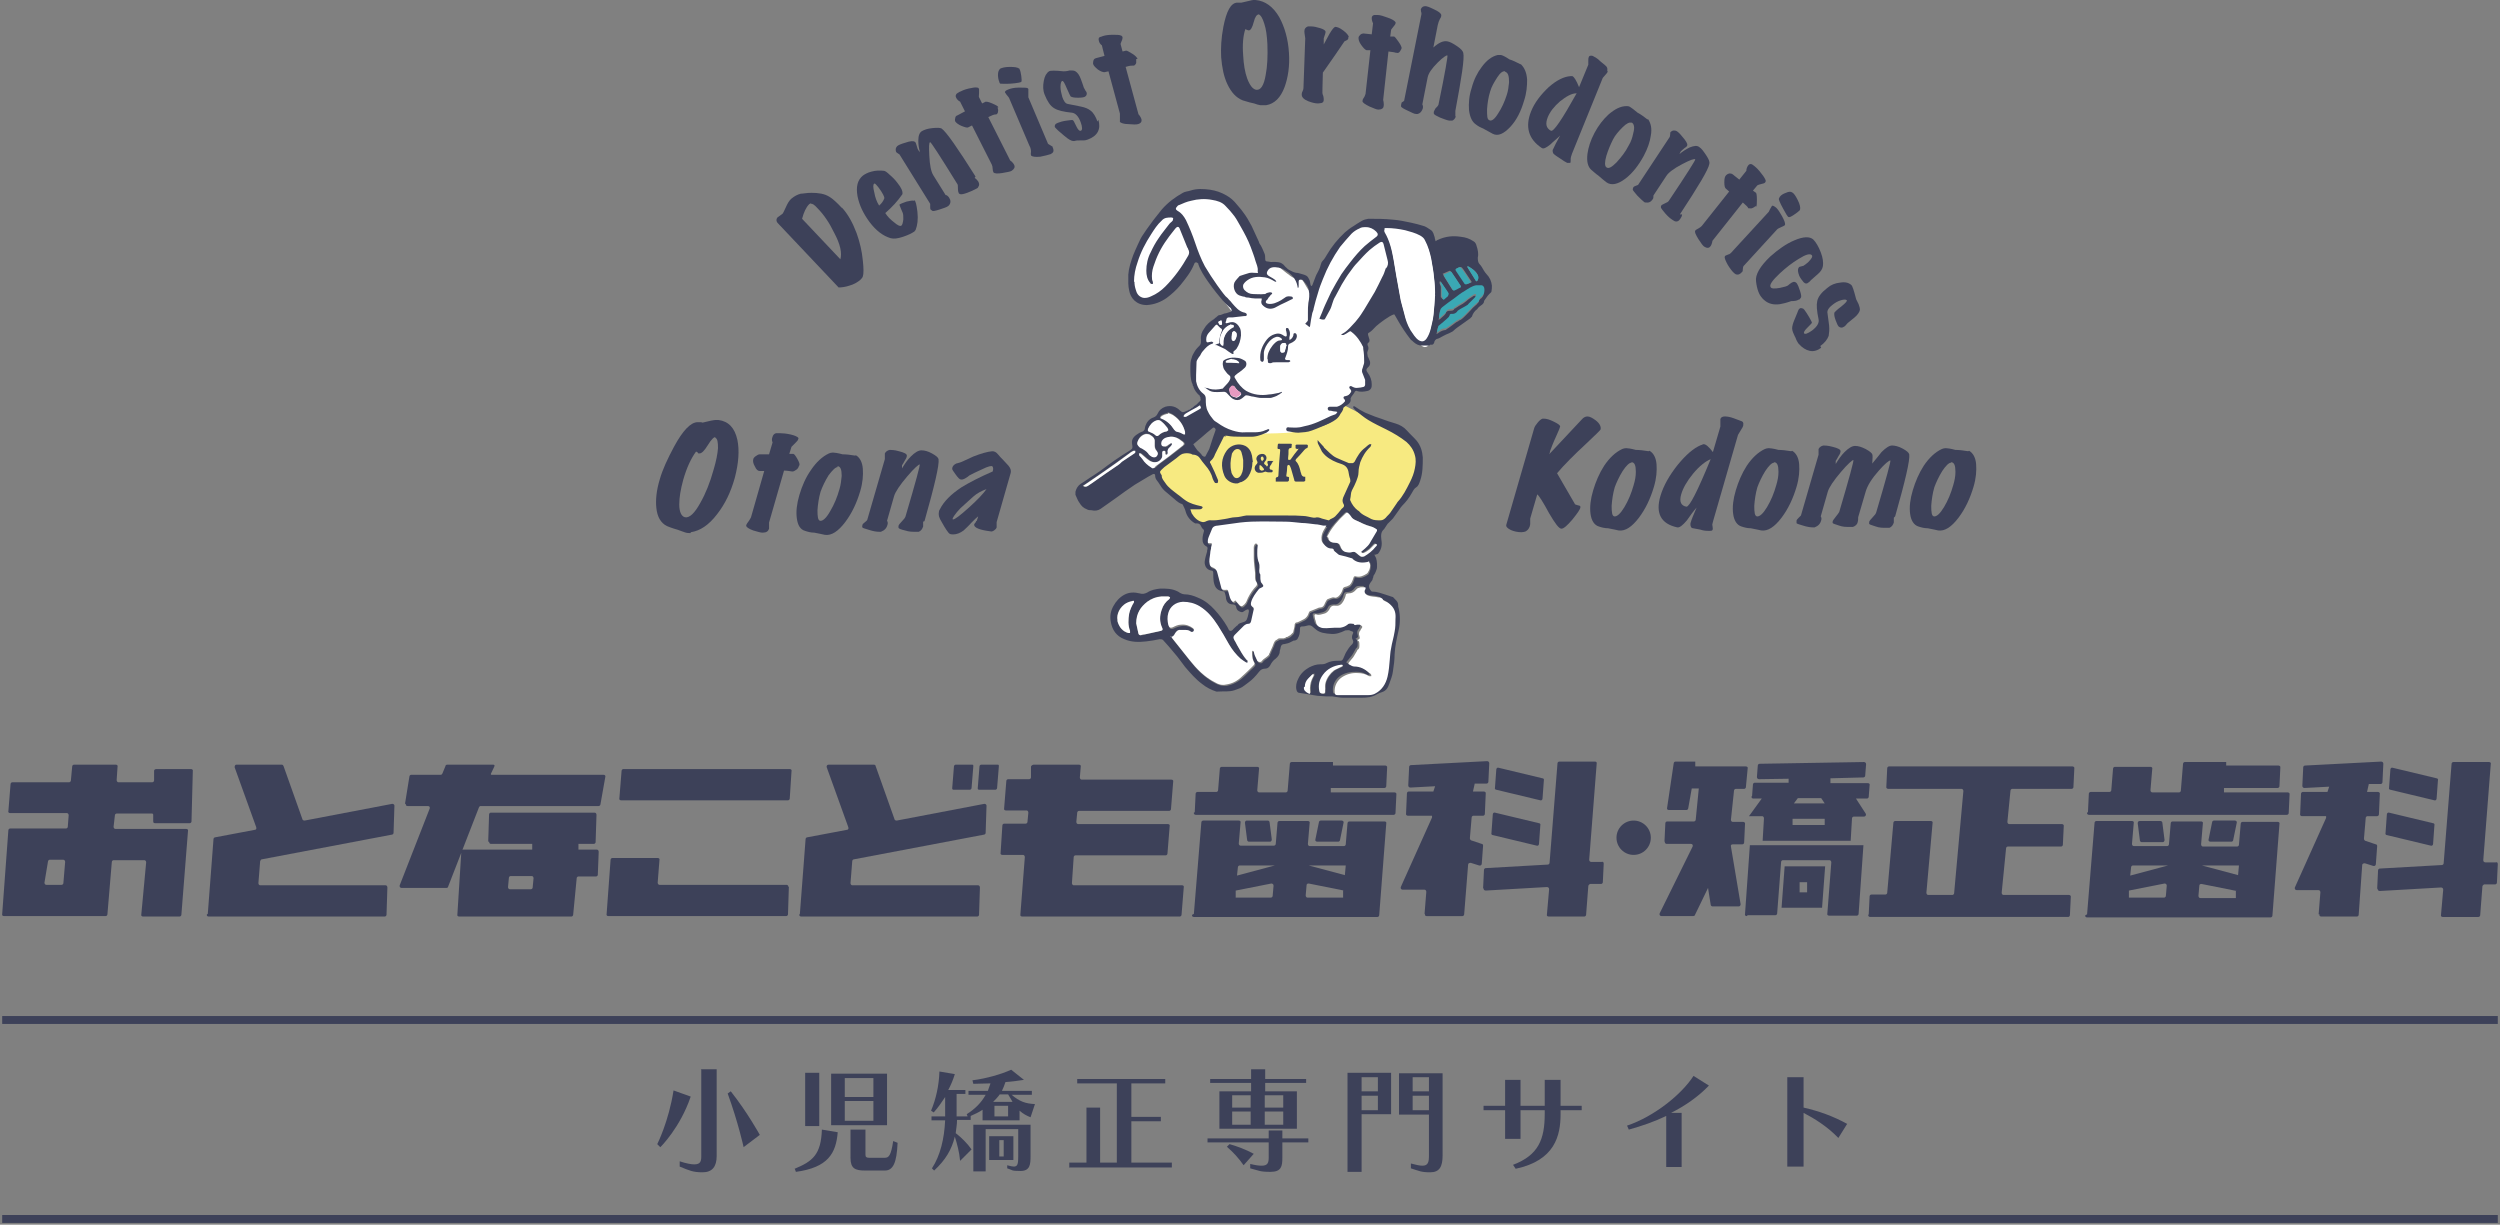 <?xml version="1.0" encoding="UTF-8"?>
<svg xmlns="http://www.w3.org/2000/svg" version="1.1" viewBox="0 0 567.9 278.2">
  <rect x="0" y="0" width="567.9" height="278.2" fill="#808080" stroke="none"/>
  <defs>
    <style>
      .cls-1 {
        fill: #3aa8b4;
      }

      .cls-2 {
        fill: #e79ac1;
      }

      .cls-3 {
        fill: #fff;
      }

      .cls-4 {
        fill: #3d4159;
      }

      .cls-5 {
        fill: #f7ea81;
      }
    </style>
  </defs>
  <!-- Generator: Adobe Illustrator 28.7.1, SVG Export Plug-In . SVG Version: 1.2.0 Build 142)  -->
  <g>
    <g id="_レイヤー_1">
      <path class="cls-4" d="M474.1,207.7l1.7-20.8c0-.2.2-.4.4-.4h8.1c.3,0,.5.2.4.5l-.4,4.7c0,.3.2.5.4.5h7.6c.2,0,.4-.2.4-.4l.4-4.8c0-.2.2-.4.4-.4h6.5c.3,0,.5.2.4.5l-.4,4.7c0,.3.2.5.4.5h7.8c.2,0,.4-.2.4-.4l.4-4.8c0-.2.2-.4.4-.4h8c.3,0,.5.2.4.5l-1.6,20.8c0,.2-.2.4-.4.4h-41.7c-.3,0-.5-.2-.4-.5h0ZM474.3,184.5l.2-4.2c0-.2.2-.4.4-.4h4.3c.2,0,.4-.2.4-.4l.4-4.9c0-.2.2-.4.4-.4h8.1c.3,0,.5.2.4.5l-.4,4.8c0,.3.2.5.4.5h6.1c.2,0,.4-.2.4-.4l.5-6.1c0-.2.2-.4.4-.4h9.4v.8c0,0,11.9,0,11.9,0,.2,0,.5.2.4.5l-.2,4.2c0,.2-.2.4-.4.4h-12.2v1c0,0,14.5,0,14.5,0,.2,0,.5.2.4.5l-.2,4.2c0,.2-.2.4-.4.4h-45c-.2,0-.5-.2-.4-.5h0ZM483.5,203.9h8.1c.2,0,.4-.2.4-.4l.2-2.3c0-.3-.2-.5-.5-.5l-8.1,1.6v1.6c0,0,0,0,0,0ZM483.9,198.9l8.6-2.3h-8c-.2,0-.4.2-.4.4l-.2,1.9h0ZM486.1,190.9l-.5-3.9c0-.3.2-.5.4-.5h4.8c.2,0,.4.2.4.4l.5,3.9c0,.3-.2.5-.4.5h-4.8c-.2,0-.4-.2-.4-.4ZM508.1,202.4l-8-1.6c-.3,0-.5.1-.5.4l-.2,2.3c0,.3.2.5.4.5h8.1v-1.6c.1,0,.1,0,.1,0ZM508.6,196.6h-8.4l8.2,2.2.2-2.2ZM501.7,190.7l.8-3.9c0-.2.2-.4.4-.4h4.8c.3,0,.5.3.4.5l-.8,3.9c0,.2-.2.4-.4.4h-4.8c-.3,0-.5-.3-.4-.5Z"/>
      <path class="cls-4" d="M526.7,207.7l.4-5c0-.3-.2-.5-.4-.5h-5c-.3,0-.5-.3-.4-.6l7.1-15.8v-.4h-5.5c-.2,0-.5-.2-.4-.5l.2-4.6c0-.2.2-.4.4-.4h5.6l.4-1.2-5.6.3c-.3,0-.5-.2-.5-.5l.2-4.2c0-.2.2-.4.4-.4l17.3-.9c.3,0,.5.2.5.5l-.2,4.2c0,.2-.2.4-.4.4h-2.7c0,.1-.4,1.8-.4,1.8h2.5c.2,0,.5.2.4.5l-.2,4.6c0,.2-.2.4-.4.4h-2.2c-.2,0-.4.2-.4.4l-.4,4.7c0,.2.1.4.3.5l2.4.8c.2,0,.3.2.3.4l-.3,4.1c0,.3-.3.5-.6.4l-1.9-.6c-.3,0-.6.1-.6.4l-.8,11.3c0,.2-.2.4-.4.4h-8.1c-.3,0-.5-.2-.4-.5h0ZM540,201.9l.2-4.2c0-.2.2-.4.4-.4l14.1-.8c.2,0,.4-.2.4-.4l1.8-22.6c0-.2.2-.4.4-.4h8.1c.3,0,.5.2.4.5l-1.7,21.8c0,.3.2.5.5.5h2.3c.3-.1.5,0,.5.4l-.2,4.2c0,.2-.2.4-.4.4h-2.5c-.2.1-.4.3-.4.5l-.5,6.5c0,.2-.2.4-.4.4h-8.1c-.3,0-.5-.2-.4-.5l.5-5.7c0-.3-.2-.5-.5-.5l-13.9.8c-.3,0-.5-.2-.5-.5h0ZM541.9,189.2l.3-4.2c0-.3.3-.5.5-.4l10,2.4c.2,0,.4.2.3.5l-.3,4.2c0,.3-.3.5-.5.4l-10-2.4c-.2,0-.4-.2-.3-.5ZM542.7,178.9l.3-4.1c0-.3.3-.5.5-.4l10,2.4c.2,0,.4.2.3.5l-.3,4.1c0,.3-.3.5-.5.4l-10-2.4c-.2,0-.4-.2-.3-.5Z"/>
      <path class="cls-4" d="M378.1,191.2l.2-4.2c0-.2.2-.4.4-.4h6.1c.2,0,.4-.2.4-.4l.7-7.1h-1.6l-.8,4.5c0,.2-.2.4-.4.4h-4c-.3,0-.5-.2-.4-.5l1.5-10.1c0-.2.2-.4.4-.4h4.5v1.1c-.1,0,11.5,0,11.5,0,.3,0,.5.2.4.5l-.4,4.2c0,.2-.2.4-.4.4h-1.9c-.2,0-.4.2-.4.4l-.7,6.6c0,.3.2.5.4.5h2.4c.2,0,.5.2.4.5l-.2,4.2c0,.2-.2.4-.4.4h-2.2c-.3,0-.5.2-.4.5l2.2,13.1c0,.3-.2.5-.4.5h-6c-.2,0-.4-.2-.4-.4l-.6-3.8-3,6.2c0,.1-.2.2-.4.2h-7.2c-.3,0-.5-.3-.4-.6l7.5-15.2c.1-.3,0-.6-.4-.6h-5.5c-.2,0-.5-.2-.4-.5h0ZM396.8,208.1c-.3,0-.5-.2-.4-.5l1.1-15.6h25.8l-1.1,15.6c0,.2-.2.4-.4.4h-6.3c-.3,0-.5-.2-.4-.5l.9-11.6c0-.3-.2-.5-.4-.5h-10.6c-.2,0-.4.2-.4.4l-.9,11.7c0,.2-.2.4-.4.4h-6.3ZM398,180.8l.2-2.6c0-.2.2-.4.4-.4h7.7v-.9s-6.7.1-6.7.1c-.3,0-.5-.2-.5-.5l.2-2.6c0-.2.2-.4.4-.4l23.7-.4c.3,0,.5.2.5.5l-.2,2.6c0,.2-.2.4-.4.4l-7.5.2v1.1c-.1,0,8.5,0,8.5,0,.3,0,.5.2.4.5l-.2,2.6c0,.2-.2.4-.4.4h-2.5l2.2,3.4c.2.3,0,.7-.4.7h-2.3c-.2,0-.4.2-.4.4l-.3,5.1h-20l.3-5.1c0-.3-.2-.5-.4-.5h-3l2.9-4h-1.9c-.3,0-.5-.2-.4-.5h0ZM404.7,206.2l.7-9.4h9.2l-.7,9.4h-9.2ZM407.1,187.4h7.4v-1.4s-7.3,0-7.3,0v1.4ZM408.4,181.3l-.9,1.2h7l-.8-1.2h-5.3,0ZM408.7,202.7h1.8v-2.3c.1,0-1.7,0-1.7,0v2.3Z"/>
      <path class="cls-4" d="M424.5,207.7l.2-4.1c0-.2.2-.4.4-.4h3.2c.2,0,.4-.2.4-.4l1.4-15.9c0-.2.2-.4.4-.4h8.1c.3,0,.5.2.4.5l-1.4,15.8c0,.3.2.5.4.5h5.5c.2,0,.4-.2.4-.4l2.1-23.2c0-.3-.2-.5-.4-.5h-16.7c-.2,0-.5-.2-.4-.5l.2-4.2c0-.2.2-.4.4-.4h41.7c.2,0,.5.2.4.5l-.2,4.2c0,.2-.2.4-.4.4h-13.5c-.2,0-.4.2-.4.4l-.7,7.1c0,.3.2.5.4.5h12c.2,0,.5.2.4.5l-.2,4.2c0,.2-.2.4-.4.4h-12.1c-.2,0-.4.2-.4.4l-1,10.1c0,.3.2.5.4.5h14.9c.2,0,.5.2.4.5l-.2,4.1c0,.2-.2.4-.4.4h-45c-.2,0-.5-.2-.4-.5h0Z"/>
      <path class="cls-4" d="M1.9,184.3l.5-6.2c0-.2.2-.4.4-.4h12.9c.2,0,.4-.2.4-.4l.3-3.2c0-.2.2-.4.4-.4h9.5c.3,0,.5.2.4.5l-.2,3c0,.3.2.5.4.5h7.7c.2,0,.4-.2.4-.4v-2.2c0-.2.2-.4.5-.4h7.9c.2,0,.5.2.4.4l-.3,11.5c0,.2-.2.4-.4.4h-7.8c-.4,0-.5-.1-.5-.5s0-.9,0-1.3c0-.2,0-.4-.3-.4-.3,0-8,0-8,0-.2,0-.4.2-.4.4l-.3,2.6c0,.3.2.5.4.5h16.1c.3,0,.5.2.4.5l-1.5,19c0,.2-.2.4-.4.4h-8.3c-.3,0-.5-.2-.4-.5l1.1-11.8c0-.3-.2-.5-.4-.5h-7c-.2,0-.4.2-.4.4l-1,11.9c0,.2-.2.4-.4.4H.9c-.3,0-.5-.2-.4-.5l1.4-19c0-.2.2-.4.4-.4h12.7c.2,0,.4-.2.4-.4l.2-2.6c0-.3-.2-.5-.4-.5H2.3c-.3,0-.5-.2-.4-.5h0ZM14.4,200.6l.4-4.8c0-.3-.2-.5-.4-.5h-3.1c-.2,0-.4.2-.4.4l-.8,4.8c0,.3.2.5.4.5h3.5c.2,0,.4-.2.4-.4Z"/>
      <path class="cls-4" d="M47.2,207.6l1.3-17c0-.2.2-.4.4-.4l9-1.7c.3,0,.4-.3.3-.6l-4.9-13.6c0-.3.1-.6.4-.6h10.3c.2,0,.3.1.4.3l4.3,12.1c0,.2.3.3.5.3l19.9-3.8c.3,0,.5.2.5.4l-.2,6.2c0,.2-.2.4-.4.4l-29.5,5.6c-.2,0-.3.2-.4.4l-.4,5c0,.3.2.5.4.5h28.5c.2,0,.4.2.4.5l-.2,6.2c0,.2-.2.4-.4.4h-40c-.3,0-.5-.2-.4-.5h0Z"/>
      <path class="cls-4" d="M92,182.6l1-6.2c0-.2.2-.4.4-.4h6.7c.2,0,.3-.1.4-.3l.7-1.7c0-.2.2-.3.4-.3h10.4c.3,0,.4.1.3.4,0,.1-.6,1.2-.8,1.7,0,.2,0,.2.2.2h25.4c.3,0,.5.2.4.5l-1.1,6.2c0,.2-.2.4-.4.4h-26.8c-.2,0-.3.1-.4.3l-7,18c0,.2-.2.3-.4.3h-10.2c-.3,0-.5-.3-.4-.6l6.8-17.4c.1-.3,0-.6-.4-.6h-4.6c-.3,0-.5-.2-.4-.5ZM110.9,191.2l.2-6.2c0-.2.2-.4.4-.4h23.6c.2,0,.4.2.4.5l-.2,6.2c0,.2-.2.4-.4.4h-3.5v1.3c-.1,0,4.2,0,4.2,0,.2,0,.4.2.4.5l-.2,5.2c0,.2-.2.4-.4.4h-4c-.2,0-.4.2-.4.4l-.8,8.3c0,.2-.2.4-.4.4h-25.5c-.3,0-.5-.2-.4-.5l.9-14.3c0-.2.2-.4.4-.4h15.7v-1.3c0,0-9.4,0-9.4,0-.2,0-.4-.2-.4-.5h0ZM120.8,199h-4.8c-.2,0-.4.2-.4.4l-.2,2.1c0,.3.2.5.4.5h4.8c.2,0,.4-.2.4-.4l.2-2.1c0-.3-.2-.5-.4-.5h0Z"/>
      <path class="cls-4" d="M179.2,201.4l-.2,6.3c0,.2-.2.4-.4.4h-40.4c-.3,0-.5-.2-.4-.5l.9-12.3c0-.2.2-.4.4-.4h10.3c.3,0,.5.2.4.5l-.4,5.1c0,.3.2.5.4.5h28.9c.2,0,.4.2.4.5h0ZM140.7,181.3l.5-6.2c0-.2.2-.4.4-.4h37.8c.3,0,.5.2.4.5l-.4,6.2c0,.2-.2.4-.4.4h-37.9c-.3,0-.5-.2-.4-.5h0Z"/>
      <path class="cls-4" d="M231.8,207.6l1-12.9c0-.3-.2-.5-.4-.5h-4.7c-.3,0-.5-.2-.4-.5l.4-6.2c0-.2.2-.4.4-.4h4.9c.2,0,.4-.2.4-.4l.2-2.1c0-.3-.2-.5-.4-.5h-4.7c-.3,0-.5-.2-.4-.5l.5-6.2c0-.2.2-.4.4-.4h4.8c.2,0,.4-.2.4-.4v-2.5c.1-.2.4-.4.6-.4h10.3c.3,0,.5.2.4.5l-.2,2.4c0,.3.2.5.4.5h20.4c.3,0,.5.2.4.5l-.5,6.2c0,.2-.2.4-.4.4h-20.5c-.2,0-.4.2-.4.4l-.2,2.1c0,.3.2.5.4.5h20.4c.3,0,.5.2.4.5l-.5,6.2c0,.2-.2.4-.4.4h-20.5c-.2,0-.4.2-.4.4l-.4,5.9c0,.3.2.5.4.5h24.6c.3,0,.5.2.4.5l-.5,6.2c0,.2-.2.4-.4.4h-35.8c-.3,0-.5-.2-.4-.5h0Z"/>
      <path class="cls-4" d="M271.2,207.6l1.7-20.8c0-.2.2-.4.4-.4h8.1c.3,0,.5.2.4.5l-.4,4.7c0,.3.2.5.4.5h7.6c.2,0,.4-.2.4-.4l.4-4.8c0-.2.2-.4.4-.4h6.5c.3,0,.5.2.4.5l-.4,4.7c0,.3.2.5.4.5h7.8c.2,0,.4-.2.4-.4l.4-4.8c0-.2.2-.4.4-.4h8c.3,0,.5.2.4.5l-1.6,20.8c0,.2-.2.4-.4.4h-41.7c-.3,0-.5-.2-.4-.5h0ZM271.4,184.5l.2-4.2c0-.2.2-.4.4-.4h4.3c.2,0,.4-.2.4-.4l.4-4.9c0-.2.2-.4.4-.4h8.1c.3,0,.5.2.4.5l-.4,4.8c0,.3.2.5.4.5h6.1c.2,0,.4-.2.4-.4l.5-6.1c0-.2.2-.4.4-.4h9.4v.8c0,0,11.9,0,11.9,0,.2,0,.5.2.4.5l-.2,4.2c0,.2-.2.4-.4.4h-12.2v1c0,0,14.5,0,14.5,0,.2,0,.5.2.4.5l-.2,4.2c0,.2-.2.4-.4.4h-45c-.2,0-.5-.2-.4-.5h0ZM280.6,203.9h8.1c.2,0,.4-.2.4-.4l.2-2.3c0-.3-.2-.5-.5-.5l-8.1,1.6v1.6c0,0,0,0,0,0ZM281,198.9l8.6-2.3h-8c-.2,0-.4.2-.4.4l-.2,1.9h0ZM283.3,190.8l-.5-3.9c0-.3.2-.5.4-.5h4.8c.2,0,.4.2.4.4l.5,3.9c0,.3-.2.5-.4.5h-4.8c-.2,0-.4-.2-.4-.4ZM305.3,202.3l-8-1.6c-.3,0-.5.1-.5.4l-.2,2.3c0,.3.2.5.4.5h8.1v-1.6c.1,0,.1,0,.1,0ZM305.7,196.6h-8.4l8.2,2.2.2-2.2ZM298.8,190.7l.8-3.9c0-.2.2-.4.4-.4h4.8c.3,0,.5.3.4.5l-.8,3.9c0,.2-.2.4-.4.4h-4.8c-.3,0-.5-.3-.4-.5Z"/>
      <path class="cls-4" d="M323.6,207.6l.4-5c0-.3-.2-.5-.4-.5h-5c-.3,0-.5-.3-.4-.6l7.1-15.8v-.4h-5.5c-.2,0-.5-.2-.4-.5l.2-4.6c0-.2.2-.4.4-.4h5.6l.4-1.2-5.6.3c-.3,0-.5-.2-.5-.5l.2-4.2c0-.2.2-.4.4-.4l17.3-.9c.3,0,.5.2.5.5l-.2,4.2c0,.2-.2.4-.4.4h-2.7c0,.1-.4,1.8-.4,1.8h2.5c.2,0,.5.2.4.5l-.2,4.6c0,.2-.2.4-.4.4h-2.2c-.2,0-.4.2-.4.4l-.4,4.7c0,.2.1.4.3.5l2.4.8c.2,0,.3.2.3.4l-.3,4.1c0,.3-.3.5-.6.4l-1.9-.6c-.3,0-.6.1-.6.4l-.9,11.3c0,.2-.2.4-.4.4h-8.1c-.3,0-.5-.2-.4-.5h0ZM336.9,201.8l.2-4.2c0-.2.2-.4.4-.4l14.1-.8c.2,0,.4-.2.4-.4l1.8-22.6c0-.2.2-.4.4-.4h8.1c.3,0,.5.2.4.5l-1.7,21.8c0,.3.2.5.5.5h2.3c.3-.1.5,0,.5.4l-.2,4.2c0,.2-.2.4-.4.4h-2.5c-.2.1-.4.3-.4.5l-.5,6.5c0,.2-.2.4-.4.4h-8.1c-.3,0-.5-.2-.4-.5l.5-5.7c0-.3-.2-.5-.5-.5l-13.9.8c-.3,0-.5-.2-.5-.5h0ZM338.8,189.2l.3-4.2c0-.3.3-.5.5-.4l10,2.4c.2,0,.4.2.3.5l-.3,4.2c0,.3-.3.5-.5.4l-10-2.4c-.2,0-.4-.2-.3-.5ZM339.6,178.9l.3-4.1c0-.3.3-.5.5-.4l10,2.4c.2,0,.4.2.3.5l-.3,4.1c0,.3-.3.5-.5.4l-10-2.4c-.2,0-.4-.2-.3-.5Z"/>
      <path class="cls-4" d="M218.9,173.7h-1.8c-.2,0-.4.2-.4.4l-.4,5s0,.3.3.3h3.7c.2,0,.4-.2.4-.4,0,0,.4-4.7.4-4.9,0-.3,0-.4-.3-.4h-1.9,0Z"/>
      <path class="cls-4" d="M181.7,207.6l1.3-17c0-.2.2-.4.4-.4l9-1.7c.3,0,.4-.3.3-.6l-4.9-13.6c-.1-.3.1-.6.4-.6h10.3c.2,0,.4.1.4.3l4.3,12.1c0,.2.3.3.5.3l19.9-3.8c.3,0,.5.2.5.4l-.2,6.2c0,.2-.2.4-.4.4l-29.5,5.6c-.2,0-.4.2-.4.4l-.4,5c0,.3.2.5.4.5h28.6c.2,0,.4.2.4.5l-.2,6.2c0,.2-.2.4-.4.4h-40c-.3,0-.5-.2-.4-.5h0Z"/>
      <circle class="cls-4" cx="371.1" cy="190.3" r="3.9"/>
      <path class="cls-4" d="M224.7,173.7h-1.8c-.2,0-.4.2-.4.4l-.4,5s0,.3.3.3h3.7c.2,0,.4-.2.4-.4,0,0,.4-4.7.4-4.9,0-.3,0-.4-.3-.4h-1.9,0Z"/>
      <path class="cls-4" d="M156.9,121.1c-.4,0-.9,0-1.4-.2s-.9-.3-1.4-.5c-.6-.2-1.4-.4-2.6-.9-1.4-.7-2.2-2.1-2.4-4.1-.2-1.8,0-4,.8-6.6.6-2.1,1.7-4.5,3.2-7.3,2-3.7,3.8-5.6,5.4-5.6s.3,0,.6,0,.4.1.5.1c1.6-.4,2.6-.6,3-.6s.4,0,.6,0c2.3.3,3.7,1.8,4.3,4.5.5,2.4.3,5.3-.6,8.7-.9,3.2-2.2,5.9-4,8.2-1.9,2.5-3.9,3.8-6,4.1h0ZM162.6,99.3c-.4-.1-1,.5-1.8,1.8s-1.4,1.9-1.9,1.9-.2,0-.4-.2-.3-.2-.4-.2c-1.1,1.5-2.1,3.6-2.9,6.4-.6,2.2-.9,4-.9,5.6,0,1.7.5,2.7,1.3,2.9,1,.2,2.2-.9,3.5-3.3,1.2-2.1,2.2-4.6,3-7.5.6-2,.9-3.6,1-4.9,0-1.4-.1-2.2-.7-2.4h0Z"/>
      <path class="cls-4" d="M181.5,105.8c-.1.4-.3.7-.6.9s-.6.4-.8.4-.1,0-.2,0c-.2,0-.9-.2-1.8-.2l-3.4,11.8s0,.1,0,.5c0,.3,0,.6,0,.9-.2.6-.6.9-1.5.9-.4,0-1.1-.2-2.1-.5-1.1-.4-1.6-.8-1.6-1.1,0-.1.1-.4.5-.9.3-.4.5-.8.6-1l3-10.5h-1c-.4,0-.8-.3-1.1-1-.4-.7-.5-1.2-.4-1.6,0-.3.3-.6.6-.8.3-.2.6-.4.9-.4h2.1l.8-2.7c-.2-.4-.2-.8,0-1.3.1-.4.4-.7.8-.8.2,0,.4,0,.8,0,.7,0,1.6.1,2.5.3.9.2,1.5.5,1.7.7.1.1.1.3,0,.4,0,.2-.3.5-.7.9-.4.4-.7.7-.8.8l-.5,1.6h.9c.2,0,.5.4.9,1.1.4.7.6,1.2.5,1.5h0Z"/>
      <path class="cls-4" d="M194.4,103.4c.9.5,1.5,1.6,1.6,3.1.1,1.4,0,3.1-.6,5.1-.8,2.7-1.9,5-3.4,7-1.6,2.1-3.1,3.1-4.6,2.9-.5-.1-1.3-.3-2.4-.5-.8,0-1.5-.2-2.1-.4-1.1-.3-1.7-1.3-1.9-2.9-.2-1.5,0-3.3.6-5.3.6-2,1.4-3.9,2.6-5.6,1.2-1.8,2.6-3.1,4.1-3.8.2-.1.6-.2.9-.2s1.1.1,2.2.4c.8,0,1.7.1,2.9.3h0ZM190.3,106.1c-.5,0-1.2.7-2.1,1.9-.8,1.3-1.4,2.6-1.8,3.7-.4,1.4-.6,2.8-.7,4.2,0,1.5.1,2.3.6,2.4.6.1,1.4-.6,2.3-2.2.9-1.5,1.6-3.2,2.1-5,.3-1,.4-2,.5-3,0-1.5-.3-2.2-1-2.2h0Z"/>
      <path class="cls-4" d="M209.7,118.5c0,.4,0,.8,0,1.1-.2.6-.5,1-1,1.2-.2,0-.4,0-.8,0-.7,0-1.4,0-2.3-.3-.9-.2-1.4-.4-1.5-.6,0-.1,0-.2,0-.4,0-.2.3-.6.8-1.1s.7-.8.8-1.1c2.3-7.8,3.4-11.8,3.2-11.8-.2,0-1.2.8-2.8,2.7-1.7,2-2.7,3.5-3,4.5l-1.6,5.6c.2.3.2.6.1.9-.2.8-.7,1.3-1.5,1.6,0,0-.2,0-.4,0-.5,0-1.3-.1-2.2-.4s-1.5-.4-1.6-.6,0-.3,0-.5c0-.2.2-.4.6-.7s.5-.5.5-.5l4-13.8c0-.2,0-.4,0-.6,0-.3,0-.5,0-.7.2-.4.6-.7,1.1-.8.3,0,1.1,0,2.1.3,1.2.3,1.8.6,1.8,1,0,.2-.1.6-.4,1-.4.7-.6,1.1-.7,1.2,0,.2,0,.5,0,.7.6-1,1.2-1.9,2-2.7.9-.9,1.7-1.4,2.4-1.4s1.5.2,2.4.7c.9.5,1.4.9,1.5,1.3.2,1.3-.9,6-3.2,14.1h0Z"/>
      <path class="cls-4" d="M226.4,119.8c-.1.3-.3.5-.6.7-.3.2-.6.3-.8.2-2.4-.3-3.6-.8-3.7-1.4,0,0,0-.2,0-.2,0,0,.1-.2.2-.3.1-.1.2-.2.2-.3s.1-.2.2-.2c0-.2.2-.5.3-1-.3.2-.8.7-1.5,1.4-.7.8-1.4,1.4-1.8,1.8-.8.6-1.6.9-2.4.9s-.9-.2-1.2-.6c-.2-.2-.4-.6-.8-1.2-.6-1.1-1-1.7-1-1.8-.3-.6-.3-1.1-.2-1.6,0-.2.1-.3.2-.5.9-1.8,2.5-3.4,4.9-5,1.8-1.1,4.1-2.3,7.1-3.6.2-.6.1-1-.1-1.2-.2-.1-.9,0-2.3.7-1.4.6-2.3,1.1-2.9,1.4-.2.2-.5.4-1,.7-.4.2-.7.3-1,.2-.2,0-.6-.4-1.1-1.1-.5-.7-.8-1.1-.8-1.3,0-.5.3-.9.9-1.2,0,0,.5-.1,1.3-.4.9-.4,1.7-.8,2.6-1.2,1.8-.7,3.2-1.1,4.3-1.2.5,0,.9.2,1.3.7.4.5.8.9,1.2,1.3s.8.9,1.2,1.3c.5.6.6,1.1.5,1.6l-3.2,11.2c0,.5,0,.9,0,1h0ZM224.1,111.1c-1.1.4-2.1.9-3,1.7-.7.6-1.4,1.3-2.1,1.9-.5.4-1.1,1-1.6,1.6s-.9,1.2-1,1.5c0,.2,0,.2.1.2.4,0,1.6-.9,3.6-2.7,2-1.8,3.3-3.2,4-4.2h0Z"/>
      <path class="cls-4" d="M359,115.2c0,.5-.7,1.4-1.8,2.8-1.2,1.4-2,2.1-2.5,2.1-.6,0-1.5-1.3-2.8-3.5-1.4-2.6-2.3-4-2.7-4.3l-1.6,5.5c0,.1,0,.3,0,.6,0,.3,0,.5,0,.7-.1.8-.5,1.3-1,1.6-.2.1-.6.2-1,.2-.9,0-1.7-.2-2.4-.5-.8-.4-1.2-.8-1-1.3l6.3-21.8c.1-.4.4-.8.8-1.3.4-.5.8-.8,1.1-.9,0,0,.2,0,.3,0,.6,0,1.3.2,2.3.7s1.4.8,1.4,1.1c0,.1-.3.9-.9,2.2-.7,1.5-1.1,2.6-1.4,3.4,0,.3-.1.5-.2.7l7.4-7.9c.4-.5.9-.7,1.3-.7.5,0,1.1.3,1.9.9.9.7,1.2,1.4,1.1,2,0,.2-1.2,1.3-3.3,3.3-2.7,2.5-5,4.8-6.6,6.7l4,6.9c0,.2.4.3.8.4.4,0,.6.3.5.5h0Z"/>
      <path class="cls-4" d="M374.7,102.4c.9.5,1.5,1.6,1.6,3.1.1,1.4,0,3.1-.6,5.1-.8,2.7-1.9,5-3.4,7-1.6,2.1-3.1,3.1-4.6,2.9-.5-.1-1.3-.3-2.4-.5-.8,0-1.5-.2-2.1-.4-1-.3-1.7-1.3-1.9-2.9-.2-1.5,0-3.3.6-5.3.6-2,1.4-3.9,2.5-5.6,1.2-1.8,2.6-3.1,4.1-3.8.2-.1.6-.2.9-.2s1.1.1,2.2.4c.8,0,1.7.1,2.9.3h0ZM370.6,105.1c-.5,0-1.2.7-2,1.9-.8,1.3-1.4,2.6-1.8,3.7-.4,1.4-.6,2.8-.7,4.2,0,1.5.1,2.3.6,2.4.6.1,1.4-.6,2.3-2.1.9-1.5,1.6-3.2,2.1-5,.3-1,.5-2,.5-3,0-1.5-.3-2.2-1-2.2h0Z"/>
      <path class="cls-4" d="M396,96.6c0,.2-.2.6-.6,1.2-.4.6-.5.9-.6,1l-5.6,19.4c-.2.7-.3,1.1-.2,1.2.1.5.1.9,0,1-.1.2-.4.2-.8.2s-1.1,0-2-.3c-1-.2-1.5-.3-1.6-.3-.4,0-.5-.3-.6-.7,0,0,0-.2,0-.4.2-.8.7-2,1.4-3.6-.8.9-1.5,1.9-2.2,2.9-1,1.2-1.7,1.7-2.2,1.6-3.7-.8-5-3.2-3.8-7.2.7-2.3,2-4.6,3.9-7,1.9-2.3,3.6-3.8,5.3-4.5.2,0,.4-.2.6-.2.5,0,1.2.6,2.1,1.8l1.7-5.8c0-.2,0-.4,0-.8,0-.4,0-.7,0-.9.1-.4.5-.6,1-.6s1.2.1,2,.4c.5.2,1.1.4,1.6.6.5.1.7.4.6.9h0ZM388.6,104.3c-1.2.5-2.6,1.6-4,3.3-1.4,1.7-2.3,3.3-2.7,4.7-.5,1.7,0,2.6,1.2,2.8.7,0,2.5-3.5,5.5-10.8h0Z"/>
      <path class="cls-4" d="M407.1,102.4c.9.5,1.5,1.6,1.6,3.1.1,1.4,0,3.1-.6,5.1-.8,2.7-1.9,5-3.4,7-1.6,2.1-3.1,3.1-4.6,2.9-.5-.1-1.3-.3-2.4-.5-.8,0-1.5-.2-2.1-.4-1-.3-1.7-1.3-1.9-2.9-.2-1.5,0-3.3.6-5.3.6-2,1.4-3.9,2.5-5.6,1.2-1.8,2.6-3.1,4.1-3.8.2-.1.6-.2.9-.2s1.1.1,2.2.4c.8,0,1.7.1,2.9.3h0ZM403,105.1c-.5,0-1.2.7-2,1.9-.8,1.3-1.4,2.6-1.8,3.7-.4,1.4-.6,2.8-.7,4.2,0,1.5.1,2.3.6,2.4.6.1,1.4-.6,2.3-2.1.9-1.5,1.6-3.2,2.1-5,.3-1,.5-2,.5-3,0-1.5-.3-2.2-1-2.2h0Z"/>
      <path class="cls-4" d="M430.2,117.6c0,.4,0,.8,0,1.1-.2.6-.5,1-1,1.2-.2,0-.4,0-.8,0-.7,0-1.5,0-2.3-.3s-1.4-.4-1.5-.6c0-.1,0-.2,0-.4,0-.2.3-.6.8-1.1s.7-.8.8-1.1c2.3-7.8,3.4-11.8,3.2-11.8-.3,0-1.2.7-2.6,2.3-1.6,1.8-2.6,3.4-3,4.8l-1.7,5.8c0,.5,0,.8-.1,1.1-.1.5-.5.9-1.1,1.1-.2,0-.4,0-.8,0-.7,0-1.5,0-2.3-.3s-1.4-.4-1.5-.6c0,0,0-.2,0-.3,0-.2.3-.6.7-1.1.4-.5.7-.9.8-1.1,2.3-7.8,3.4-11.8,3.2-11.8-.2,0-1.2.8-2.8,2.7-1.7,2-2.7,3.5-3,4.5l-1.6,5.6c.2.3.2.6.1.9-.2.8-.7,1.3-1.5,1.6,0,0-.2,0-.4,0-.5,0-1.3-.1-2.2-.4s-1.5-.4-1.5-.6c0-.2,0-.3,0-.5,0-.2.2-.4.5-.7s.5-.5.5-.5l4-13.8c0-.2,0-.4,0-.6,0-.3,0-.5,0-.7.2-.4.6-.7,1.1-.8.3,0,1,0,2.1.3,1.2.3,1.8.6,1.8,1,0,.2-.1.6-.4,1-.4.7-.6,1.1-.7,1.2,0,.2,0,.5,0,.7.6-1,1.2-1.9,2-2.7.9-.9,1.7-1.4,2.4-1.4s1.4.2,2.4.7c.9.5,1.4.9,1.5,1.2.1.2.1.9,0,2.1,1.2-1.5,2-2.4,2.1-2.6,1-1,1.8-1.5,2.4-1.5s1.5.2,2.4.7c.9.5,1.4.9,1.5,1.3.2,1.3-.9,6-3.2,14.1h0Z"/>
      <path class="cls-4" d="M447.3,102.4c.9.5,1.5,1.6,1.6,3.1.1,1.4,0,3.1-.6,5.1-.8,2.7-1.9,5-3.4,7-1.6,2.1-3.1,3.1-4.6,2.9-.5-.1-1.3-.3-2.4-.5-.8,0-1.5-.2-2.1-.4-1-.3-1.7-1.3-1.9-2.9-.2-1.5,0-3.3.6-5.3.6-2,1.4-3.9,2.5-5.6,1.2-1.8,2.6-3.1,4.1-3.8.2-.1.6-.2.9-.2s1.1.1,2.2.4c.8,0,1.7.1,2.9.3h0ZM443.2,105.1c-.5,0-1.2.7-2,1.9-.8,1.3-1.4,2.6-1.8,3.7-.4,1.4-.6,2.8-.7,4.2,0,1.5.1,2.3.6,2.4.6.1,1.4-.6,2.3-2.1.9-1.5,1.6-3.2,2.1-5,.3-1,.5-2,.5-3,0-1.5-.3-2.2-1-2.2h0Z"/>
      <path class="cls-4" d="M191.2,47.1c1.4,1.5,2.5,3.5,3.4,5.9.7,2,1.2,4,1.4,6.2.2,1.8.2,3,0,3.6-.1.3-.3.5-.6.8-.6.5-1.4,1-2.5,1.3-.9.3-1.8.4-2.4.4l-13.9-14.7c-.3-.4-.3-.8,0-1.2,0,0,.4-.3,1.1-.8.1,0,.4-.6.8-1.5s.8-1.6,1.3-2c.6-.5,1.3-.9,2.1-1.1.5,0,1.3-.2,2.4-.2,1.6,0,3,.2,4.1.9.7.4,1.7,1.3,2.9,2.6h0ZM184.2,46.2c-.1,0-.2,0-.4.2-.7.7-1.2,1.8-1.6,3.3l8.7,9.2c.4-1.4,0-3.4-1.4-6-1.1-2.3-2.4-4.2-3.8-5.6-.7-.8-1.2-1.1-1.5-1h0Z"/>
      <path class="cls-4" d="M207.7,45.5c.3.1.5,1,.7,2.6.2,1.7,0,3.1-.4,4.1,0,.1-.2.2-.3.4-.6.4-1.4.8-2.6,1.2-1.2.4-2.1.5-2.8.3-1.7-.5-3.3-1.7-4.8-3.7-1.4-1.9-2.3-3.8-2.7-5.8-.4-2.2,0-3.7,1.2-4.7.4-.3,1.1-.7,1.9-.9,1-.3,2-.3,2.9-.2.2,0,.7.3,1.3.9.7.6,1.3,1.2,1.8,1.9.8,1,1.2,1.8,1.1,2.5-1.1,1.6-2.4,3-3.9,4.3.5.8,1.2,1.5,2,2.1.8.7,1.3.9,1.6.8.3-.2.4-.7.5-1.5,0-.7,0-1.2-.2-1.6-.2-.5-.5-1.1-.7-1.7.2-.2.8-.4,1.6-.7.9-.2,1.4-.3,1.7-.2h0ZM198.6,41.7c-.3.2-.3.8,0,2,.2,1.2.6,2.2,1.1,3,.6-.5,1-1.1,1.2-1.7,0-.3-.4-1.2-1.4-2.5-.4-.5-.7-.8-.8-.8h0Z"/>
      <path class="cls-4" d="M221.4,40.4c.3.2.6.5.8.8.3.5.3.9,0,1.3,0,.1-.2.3-.5.4-.5.3-1.2.6-2,.9-.8.3-1.4.4-1.6.3-.1,0-.2-.1-.3-.2-.1-.2-.2-.5-.2-1.1s0-.9-.2-1.1c-3.9-6.3-5.9-9.4-6.1-9.4-.3,0-.3,1.1-.2,3.1.1,2.1.4,3.6.9,4.4l2.8,4.5c.3,0,.6.3.8.6.4.6.4,1.2,0,1.7,0,0-.1.1-.2.2-.4.3-1.1.5-2,.8s-1.5.4-1.6.3-.3-.2-.4-.3-.1-.4-.1-.7c0-.3,0-.5,0-.6l-6.9-11.1c0-.1-.2-.2-.5-.4-.2-.1-.4-.3-.4-.5-.1-.4,0-.8.3-1.1.2-.2.8-.5,1.9-.8,1.1-.4,1.8-.4,2.1-.2.2.1.3.4.4.8.2.7.3,1,.4,1.1.1.2.3.3.4.5-.3-.9-.4-1.8-.4-2.7,0-1.1.3-1.8.8-2.1.5-.3,1.3-.6,2.4-.7,1.1-.1,1.7-.1,2.1.1,1.1.8,3.6,4.4,7.7,10.9h0Z"/>
      <path class="cls-4" d="M226.6,24.4c.1.3.2.6.1,1,0,.3-.2.5-.4.6,0,0-.1,0-.2,0-.3,0-.8.2-1.6.6l5,9.9s.1,0,.4.3.4.5.5.7c.2.5,0,.9-.6,1.3-.3.2-1,.3-2.1.5-1.1.2-1.8.1-2-.1,0,0-.2-.4-.2-.8s-.1-.8-.2-1l-4.5-8.9-.8.4c-.3.2-.8,0-1.6-.3-.7-.3-1.2-.7-1.4-1-.1-.2-.1-.5,0-.8,0-.3.2-.5.5-.6l1.7-.9-1.1-2.2c-.4-.2-.7-.5-.9-.9-.2-.4-.1-.6.1-.9.1-.1.3-.2.6-.4.6-.3,1.3-.6,2.2-.8s1.5-.3,1.9-.2c.2,0,.3.1.4.3,0,.2,0,.5,0,1,0,.5-.1.8,0,.9l.7,1.4.8-.4c.2,0,.6,0,1.5.4s1.3.6,1.4.9h0Z"/>
      <path class="cls-4" d="M231.5,15.5s0,0,.1.2c.2.4.3.9.4,1.6.1.7.1,1.1,0,1.3-.1.1-.9.3-2.4.4-1.4.1-2.2,0-2.4,0,0,0-.2-.2-.2-.4-.2-.5-.3-1-.3-1.6,0-.7.2-1.1.5-1.4.4-.2,1.1-.4,2.2-.4s1.8.1,2.1.4h0ZM239.1,33.4c.3.6.3,1.1-.1,1.4,0,0-.2.1-.3.2-.6.2-1.4.4-2.4.6-1.1.1-1.7,0-2-.2-.1,0-.2-.4-.1-.9,0-.3,0-.8-.4-1.5l-4.6-10.8c-.5-.6-.8-1-.9-1.2s.2-.5.8-.7c.5-.2,1.3-.4,2.3-.4s1.7,0,2,.1c0,0,.1.1.2.2,0,.1,0,.4,0,.9,0,.5,0,.8,0,1l4.4,10.4c0,.2.3.3.6.5.3.2.5.3.6.4h0Z"/>
      <path class="cls-4" d="M249.5,27.2c.3,1,.3,1.9-.1,2.7-.4.8-1.2,1.4-2.3,1.8-.3.1-.6.2-.9.2-.6,0-1,0-1,0-.3,0-.7,0-1,.1s-.7,0-.9-.1c-.5-.2-1-.6-1.6-1.1-.5-.4-.9-.8-1.4-1.2-.4-.4-.7-.7-.7-.8,0-.2,0-.5.3-.7,0,0,.2-.1.4-.2.5-.2,1.2-.4,2-.5s1.3-.2,1.4-.1c.1,0,.4.5.8,1.4.4.8.7,1.1,1,1,.4-.1.4-.8,0-1.9-.5-1.4-1.2-2.1-2-2.2-1.9-.2-3.2-.5-4-1-.9-.5-1.6-1.6-2.2-3.1-.4-1-.4-2-.2-3.1s.6-1.8,1.2-2.2c.3-.2,1.4-.2,3.3,0,.2,0,.7,0,1.4-.2.6,0,1,0,1.3.2.5.3.9.9,1.2,1.7.2.6.5,1.3.7,2,.3.6.5.9.6,1,.2.5,0,.9-.4,1.1-.2.1-.7.2-1.5.2-.9,0-1.4-.1-1.7-.3,0,0-.4-.7-.9-1.9-.5-1.2-.8-1.7-1-1.6-.2,0-.4.5-.4,1.3,0,.8.2,1.5.4,2.3.3.9.7,1.5,1.2,1.6,1,.2,2,.4,3,.6,1,.2,1.7.5,2.2.9.7.5,1.2,1.4,1.6,2.5h0Z"/>
      <path class="cls-4" d="M258.1,13.4c0,.3,0,.6,0,.9-.1.3-.3.5-.5.6,0,0-.1,0-.2,0-.3,0-.8,0-1.7.3l2.9,10.7s0,.1.3.4c.2.3.3.5.4.8.1.5-.1.9-.8,1.1-.4.1-1.1.1-2.1,0-1.2,0-1.8-.3-2-.5,0-.1,0-.4,0-.9s0-.8,0-1l-2.6-9.6-.9.2c-.3,0-.8-.1-1.5-.6-.6-.5-1-.9-1.1-1.3,0-.3,0-.5.1-.8s.3-.4.6-.5l1.9-.5-.6-2.4c-.4-.3-.6-.6-.7-1.1-.1-.4,0-.7.3-.8.1,0,.4-.1.6-.2.6-.2,1.4-.3,2.3-.3s1.5,0,1.9.2c.1,0,.2.2.3.3,0,.2,0,.5-.2.9-.2.4-.3.7-.2.9l.4,1.5.8-.2c.2,0,.6.2,1.4.7s1.1.9,1.2,1.2h0Z"/>
      <path class="cls-4" d="M287.6,23.9c-.4,0-.8,0-1.3,0-.5-.1-.9-.2-1.4-.4-.5-.1-1.4-.3-2.6-.7-1.5-.6-2.6-1.8-3.5-3.7-.8-1.7-1.2-3.7-1.4-6.1-.1-2,0-4.3.5-6.9.7-3.6,1.7-5.4,3.1-5.5.1,0,.3,0,.5,0s.4,0,.5,0C283.5.3,284.4,0,284.7,0c.2,0,.4,0,.5,0,2.2.2,4,1.5,5.4,3.9,1.2,2.2,2,4.9,2.2,8.1.2,3-.2,5.6-1,7.8-.9,2.4-2.3,3.8-4.2,4.1h0ZM285.9,3.3c-.4,0-.8.5-1.1,1.7-.3,1.2-.7,1.9-1.1,1.9,0,0-.2,0-.4-.1s-.3-.1-.4-.2c-.5,1.4-.7,3.5-.5,6,.1,2,.4,3.8.9,5.2.6,1.6,1.3,2.5,2.1,2.6,1,.1,1.7-1,2.1-3.3.4-2,.5-4.4.4-7.1-.1-1.9-.3-3.4-.7-4.6-.4-1.3-.8-2-1.4-2.2h0Z"/>
      <path class="cls-4" d="M306.3,8.4c0,.3,0,.5-.3.7-.2.1-.4.2-.6.3-1.2,1.8-2.8,4.1-4.9,7.1-.1,3-.1,4.5-.1,4.6,0,0,0,.3.2.7.1.4.1.7.1.9,0,.4-.2.6-.5.7-.2,0-.5.1-.8.1-.7,0-1.4-.2-2.2-.5-1-.4-1.5-.9-1.5-1.5,0-.2,0-.4.2-.8s.2-.7.2-.9l.4-11.1c-.2-1.1-.2-1.6-.2-1.6,0-.6.3-.9.8-1.1.2,0,.5,0,.8,0,.6,0,1.3.2,2,.4s1.1.5,1.2.7c0,0,0,.2,0,.3,0,0-.1.5-.4,1.3v1.4c.4-.8.9-1.6,1.3-2.4.6-1,1-1.5,1.3-1.6.4,0,1,.2,1.8.8s1.2,1.1,1.3,1.5h0Z"/>
      <path class="cls-4" d="M318.4,10.8c0,.3-.2.6-.4.9s-.5.4-.7.3c0,0-.1,0-.2,0-.2-.1-.8-.2-1.7-.3l-1.2,11s0,.1.1.5c0,.3.1.6,0,.9,0,.5-.5.8-1.2.8-.4,0-1-.3-2-.7-1-.5-1.6-.9-1.6-1.2,0-.1,0-.4.3-.8s.3-.7.4-.9l1.1-9.9h-.9c-.3-.1-.7-.5-1.2-1.2s-.6-1.2-.6-1.6c0-.3.2-.5.4-.7.2-.2.5-.3.7-.3l1.9.2.3-2.5c-.2-.4-.3-.8-.3-1.2,0-.4.2-.6.6-.7.2,0,.4,0,.7,0,.7,0,1.4.3,2.3.6.9.3,1.4.6,1.7.9.1.1.2.3.1.4,0,.2-.2.4-.5.8s-.5.6-.5.7l-.2,1.5h.9c.2.1.5.5,1,1.2.5.7.7,1.2.7,1.5h0Z"/>
      <path class="cls-4" d="M330.7,26.5c-.2.5-.5.8-.8.9-.1,0-.4,0-.7,0-.6-.1-1.3-.4-2.1-.7-.8-.4-1.3-.6-1.4-.9,0-.1,0-.2,0-.4,0-.1.2-.4.4-.8.1-.1.3-.3.4-.4s.3-.4.3-.6c1.5-7.2,2.1-10.9,2-11-.2-.1-1,.4-2.2,1.6-1.3,1.3-2.1,2.4-2.3,3.4l-1.2,6.1c.2.4.2.8,0,1.2-.2.5-.6.9-1.1,1,0,0-.2,0-.3,0-.5,0-1.1-.4-2-.8s-1.3-.7-1.4-.8c-.1-.3,0-.7.1-1,0,0,.1-.1.3-.2s.3-.2.3-.4l3.9-19.5c0-.2,0-.3-.1-.6,0-.3-.1-.5,0-.6.2-.4.5-.6,1-.6.3,0,.9.2,1.9.7,1.1.5,1.6.9,1.7,1.3,0,.2,0,.5-.3.9-.2.4-.4.9-.5,1.4l-1,5.1c1.2-1.1,2.3-1.6,3.2-1.4.6.1,1.3.5,2.2,1.1.9.6,1.3,1.1,1.4,1.5.3,1.3-.4,5.7-1.8,13.2,0,.5,0,.9,0,1.2h0Z"/>
      <path class="cls-4" d="M345.5,14.6c.8.8,1.3,1.9,1.4,3.5,0,1.4-.1,3-.7,4.8-.7,2.4-1.7,4.4-3.1,5.9-1.5,1.6-2.8,2.2-4,1.6-.5-.3-1.1-.6-2-1.1-.7-.3-1.3-.6-1.8-1-.9-.6-1.4-1.7-1.6-3.3-.1-1.5,0-3.2.6-5,.5-1.9,1.3-3.5,2.3-4.8,1.1-1.5,2.3-2.4,3.6-2.7.2,0,.5,0,.8,0,.4.1,1,.4,1.9,1,.7.2,1.5.6,2.5,1.1h0ZM341.9,16.2c-.5-.1-1.1.3-1.8,1.4s-1.3,2.1-1.6,3.2c-.4,1.3-.6,2.6-.7,4,0,1.5,0,2.3.5,2.5.5.3,1.2-.2,2-1.5.8-1.2,1.5-2.7,2-4.3.3-.9.4-1.9.5-2.8,0-1.4-.2-2.2-.9-2.4h0Z"/>
      <path class="cls-4" d="M365.2,16.2c0,.2-.2.5-.6.9-.4.4-.6.7-.6.8l-6.9,17c-.2.6-.3.9-.3,1.1,0,.5,0,.9-.1,1-.1,0-.4,0-.7,0-.4-.2-.9-.5-1.6-1-.8-.5-1.2-.8-1.3-.9-.3-.2-.4-.5-.4-.9,0,0,0-.2.1-.3.3-.7.8-1.7,1.6-3.1-.7.7-1.5,1.3-2.2,2-1,.8-1.6,1.1-2,.8-3-2-3.8-4.8-2.4-8.3.8-2,2.2-3.8,4-5.5,1.8-1.6,3.5-2.4,4.9-2.5.2,0,.4,0,.5,0,.4.2.9,1,1.5,2.5l2.1-5.1c0-.1,0-.4,0-.8,0-.4,0-.7.1-.9.1-.4.5-.4.9-.3.4.2,1,.5,1.6,1.1.4.4.9.7,1.3,1.1.4.3.5.7.4,1.1h0ZM358.1,21.2c-1.1,0-2.3.7-3.7,1.8-1.4,1.2-2.3,2.4-2.8,3.6-.6,1.5-.4,2.5.7,3.1.6.3,2.5-2.5,5.9-8.6Z"/>
      <path class="cls-4" d="M374.4,27.1c.6.9.9,2.1.6,3.7-.2,1.4-.7,2.9-1.6,4.6-1.2,2.2-2.6,4-4.2,5.2-1.7,1.3-3.2,1.6-4.3.8-.4-.3-1-.8-1.8-1.5-.6-.4-1.1-.9-1.6-1.3-.8-.7-1.1-1.9-.9-3.6.2-1.5.7-3.1,1.6-4.8.9-1.7,2-3.1,3.2-4.2,1.4-1.2,2.7-1.9,4.1-1.9.2,0,.5,0,.8.2.3.2.9.6,1.7,1.3.6.3,1.3.8,2.2,1.5h0ZM370.6,27.9c-.4-.2-1.1.1-2,1s-1.7,1.8-2.2,2.8c-.6,1.2-1.1,2.4-1.5,3.7-.4,1.4-.4,2.3,0,2.6.5.4,1.2,0,2.3-1.1,1-1.1,2-2.3,2.8-3.9.5-.8.8-1.7,1-2.7.4-1.4.2-2.2-.4-2.5h0Z"/>
      <path class="cls-4" d="M382.1,48.7c0,.4-.2.7-.4,1-.3.5-.7.7-1.1.6-.1,0-.3-.1-.6-.3-.5-.3-1.1-.8-1.7-1.5s-.9-1.1-1-1.3c0-.1,0-.3,0-.4.1-.2.4-.4.9-.6s.8-.4.9-.6c4.1-6.1,6.1-9.3,6-9.4-.2-.2-1.1.1-3,1.1-1.9,1-3.1,1.9-3.6,2.7l-2.9,4.4c0,.3,0,.7-.2.9-.4.6-.9.8-1.6.7,0,0-.2,0-.3-.1-.4-.3-.9-.8-1.6-1.5-.6-.7-1-1.2-1-1.3s0-.3.1-.5.3-.3.6-.4.5-.2.5-.2l7.2-10.9c0-.1.1-.3.1-.6s0-.5.2-.6c.3-.3.7-.3,1.1-.2.3.1.8.5,1.5,1.4.8.9,1.1,1.5,1.1,1.8,0,.2-.2.5-.6.7-.5.4-.8.7-.9.8-.1.2-.2.4-.3.6.7-.6,1.5-1.1,2.3-1.5,1-.4,1.7-.5,2.2-.1.5.3,1,1,1.6,1.9s.8,1.5.7,1.9c-.2,1.3-2.5,5.1-6.7,11.5h0Z"/>
      <path class="cls-4" d="M398.8,46.8c-.2.2-.5.4-.8.5s-.6,0-.8,0-.1,0-.1-.1c-.1-.2-.5-.6-1.2-1.2l-6.9,8.7s0,.1-.1.5c-.1.3-.2.6-.4.8-.3.4-.8.4-1.4,0-.3-.2-.7-.8-1.3-1.7-.6-1-.9-1.6-.7-1.9,0-.1.3-.3.7-.5s.6-.4.8-.6l6.2-7.8-.7-.6c-.3-.2-.4-.7-.4-1.5s.1-1.3.4-1.6c.2-.2.4-.3.7-.4.3,0,.5,0,.8.2l1.5,1.2,1.6-2c0-.5.2-.9.4-1.2.2-.3.5-.4.8-.3.1,0,.3.2.6.4.5.4,1.1,1,1.6,1.7.6.7.9,1.3,1,1.6,0,.2,0,.3-.1.4-.1.2-.4.3-.9.4s-.7.2-.9.3l-1,1.2.7.5c.1.1.2.6.2,1.5s0,1.4-.2,1.7h0Z"/>
      <path class="cls-4" d="M395.7,61.8c-.4.5-.9.7-1.4.5,0,0-.2-.1-.3-.2-.5-.4-1-1.1-1.5-1.9-.5-.9-.8-1.6-.7-1.9,0-.2.3-.3.8-.5.3,0,.7-.4,1.2-1l8-8.7c.3-.7.6-1.1.7-1.3s.5,0,1,.4c.4.4.8,1,1.3,1.9.5.9.7,1.5.7,1.8,0,0,0,.2-.1.3-.1.1-.4.2-.8.4s-.7.3-.9.5l-7.6,8.3c-.1.1-.2.4-.2.7s0,.6-.2.7h0ZM408.9,47.6s0,0-.1.2c-.3.3-.7.6-1.3,1-.6.4-1,.6-1.2.5-.2,0-.6-.7-1.3-2s-1-2-.9-2.2c0,0,.1-.2.2-.4.3-.4.8-.7,1.4-.9.6-.3,1.1-.3,1.4-.1.4.2.8.8,1.3,1.8.5,1,.6,1.7.5,2.1h0Z"/>
      <path class="cls-4" d="M408.5,68.1c-.3.2-.8.3-1.6.3-1.1.4-2,.6-2.6.7-1.4.2-2.6-.1-3.5-.9-.2-.2-.4-.3-.5-.5-.7-.7-1.2-2-1.4-3.8-.2-1.5.9-3.4,3.2-5.6,1.8-1.6,3.6-2.9,5.5-3.7,2.1-.9,3.5-.9,4.3-.2.6.6,1.2,1.6,1.7,2.9.5,1.3.6,2.3.5,3.1-.1.7-.5,1.3-1.2,1.9-.2.2-.5.4-.8.7s-.6.5-.7.6c-.3.4-.5.5-.5.5-.4.4-.8.4-1.2,0-.4-.5-.8-1-1-1.5-.3-.8-.4-1.4-.1-1.8,0-.2.3-.2.6-.3s.6-.1.7-.3c.1,0,.4-.3.8-.6.8-.8,1.1-1.3.9-1.6-.4-.5-1.4-.2-3,.8-1.5.9-2.9,2-4.3,3.3-1.7,1.6-2.4,2.6-2.1,3.1.2.4.9.4,2.1.2,1-.2,1.7-.4,1.9-.6s.5-.4.8-.6c.5-.3.9-.2,1.2.2.2.3.4.8.7,1.7s.3,1.4.2,1.5-.2.3-.3.4h0Z"/>
      <path class="cls-4" d="M413.7,79c-.8.6-1.7.9-2.6.7s-1.7-.7-2.5-1.6c-.2-.2-.3-.5-.5-.8-.2-.6-.4-.9-.4-.9-.1-.3-.3-.6-.4-.9s-.2-.6-.2-.9c0-.5.2-1.2.5-1.9.2-.6.5-1.1.7-1.7.2-.6.4-.9.5-.9.2-.2.5-.1.8,0,0,0,.2.2.3.3.3.4.7,1,1.1,1.7.4.7.6,1.1.6,1.2,0,.1-.4.5-1.1,1.2-.6.6-.8,1-.7,1.2.2.3.8.1,1.8-.6,1.2-.9,1.7-1.8,1.5-2.6-.4-1.9-.5-3.2-.3-4.1.2-1,1-2,2.3-3,.8-.7,1.8-1.1,2.9-1.2,1.1-.2,1.9,0,2.5.5.3.2.6,1.2,1.1,3.1,0,.2.3.6.6,1.3.2.5.3.9.3,1.3-.1.5-.5,1.1-1.2,1.7-.5.4-1.1.9-1.6,1.3-.4.5-.7.8-.8.8-.4.3-.8.3-1.2,0-.2-.2-.4-.6-.7-1.4-.3-.8-.4-1.4-.3-1.8,0,0,.5-.6,1.6-1.4,1-.8,1.4-1.3,1.2-1.4-.2-.2-.6-.2-1.3,0s-1.4.6-2,1.1c-.8.6-1.1,1.2-1.1,1.6.1,1,.3,2,.4,3,.1,1,0,1.8-.1,2.4-.3.8-.9,1.6-1.9,2.3h0Z"/>
      <path class="cls-5" d="M277.8,97.4s-2.9,5-3.1,5.4-1.2,1.9-1.2,1.9c0,0-1.7-2.6-3.1-2.6s-7.7,4.8-7.7,4.8c0,0,0,4.2,6.5,7.7.4,1.8,3.6,5.1,4.4,5s6.1-1.7,9.3-1.7c3.2,0,13.4,0,16.2.5s3.1.5,3.1.5l4.1-3.8,5.6,3.9,1.5.2,2.9-2.5,5.2-7.9.8-4.7s-3-5.3-3.2-5.6-7-3-7.4-3.2-6.3-3.2-6.3-3.2c0,0-1.5,3.9-5.4,4.8s-4.8.3-8.7.8c-5.9.9-13.4-.4-13.4-.4h0Z"/>
      <path class="cls-2" d="M268.4,50.4c-1.1,0-4.8,4.2-6.3,7.7-1.5,3.4-.6,8,1.8,8.6s7-8.7,7-8.7c0,0-1.1-7.6-2.5-7.6h0Z"/>
      <path class="cls-2" d="M299.9,72c.9-1.8,3.7-7.6,7.3-11.8,3.6-4.2,4.7-5.8,6.5-5.8s1.7,9.4,1.7,9.4c0,0-8.1,11.6-10,12.2s-5.4-4-5.4-4h0Z"/>
      <path class="cls-4" d="M284.5,105c0,1.2-.3,2.2-.9,3.2-.4.6-.9,1-1.6,1.3-.3,0-.5.2-.8.3-1.3.2-2.7-.7-3.1-1.8-.8-2-.7-3.9.6-5.7,1-1.3,2.8-1.7,4.2-1,.9.5,1.3,1.3,1.5,2.2.1.5.1.9.2,1.4h0Z"/>
      <path class="cls-5" d="M282.4,105.4c0,.8,0,1.6-.4,2.3,0,.2-.2.3-.3.5-.4.5-1.1.6-1.5,0-.2-.3-.5-.7-.5-1.1-.3-1.2-.2-2.5.1-3.8,0-.3.2-.5.4-.8.5-.7,1.5-.7,1.8.2.2.6.3,1.2.4,1.8,0,.3,0,.6,0,.8h0Z"/>
      <path class="cls-3" d="M286.7,98.4c-1.1,0-1.5.5-3.5.4s-5.9-1.1-6.8-1.9-2.7-3.2-2.7-3.2l-4.5,1.8s-1.3-.9-.7-1.3,1.9-1.3,1.9-1.3l2.7-1.9s-.7-1.7-1.7-2.8-.6-4.9-.4-5.8,2-4.3,2-4.3c0,0-.3-1.3.5-2.8s2.6-3.6,4-3.4,2.5-.9,2.5-.9c0,0-1.5-2-2-2.6s-5.7-8.1-5.8-8.7-1.2-1.2-1.8-.4-4.1,7.2-6.5,7.9-4.4,1.9-5.3,1.1-1.8-3.6-1.7-5.3,1.2-7.8,3.3-10,5.5-8.1,9.4-8.4,5.1-1.4,7.9,1,6,7.1,7.5,11,1.7,4.1,2.5,3.9,1.9-.6,2.8,0,3,2.5,3.6,2.6,1.5.2,1.9.5,1.5,2.8,1.9,2.6.8,0,1.2-1.3,2.1-5.4,4.2-8.6,5.4-5.2,7-5.3,8.6.3,10.8,1,4.2,1.1,5,7.2c.8,6.1.3,15.4-.2,17s-1.5,3.4-2.8,2.3-4.7-6-5.4-6.9-4.1-.5-6.1,1.8-2.3,3.4-2.1,3.9.6,2.7.7,3.7-.6,3.2-.3,3.8.9,2,.8,3.2-2.6.4-3.3.8-.9,1.9-1.6,1.8c.4.5-.5,2.2-1.3,2.2-.2,1.2.2,2.4-2.9,3.4s-7.1,1.8-8,2-5.9.3-6.5.3h0Z"/>
      <path class="cls-4" d="M312.2,126c.1.3.3.5.4.8.1.4.2.8.2,1.2,0,.3,0,.6,0,.9,0,.3-.2.7-.3,1-.1.3-.3.6-.5.9,0,.2-.1.5-.2.7,0,.2-.1.4-.3.6-.3.4-.6.8-.5,1.2,0,.4.3.7.5,1,0,0,.2.1.3.1,1.1,0,2,.4,3,.7.5.2,1,.3,1.5.5,0,0,0,0,.1,0,.5.6,1.2,1,1.2,1.8,0,.2,0,.5.1.7.4,1.7.4,3.4,0,5.1-.4,1.8-.8,3.5-.9,5.4,0,1.3-.2,2.7-.4,4-.1.9-.5,1.8-.8,2.7-.3.9-.7,1.6-1.6,1.9-.4.1-.8.3-1.2.5-1.1.7-2.3.8-3.6.8-1.4,0-2.7,0-4.1,0-.8,0-1.6-.2-2.4-.3,0,0-.1,0-.2,0-.9,0-1.7,0-2.6-.1-.7,0-1.5-.2-2.2-.3-.8-.1-1.6-.3-2.5-.4-.4,0-.6-.3-.7-.7-.2-.9,0-1.7.4-2.5.5-1.1,1.4-2,2.5-2.6.8-.4,1.6-.7,2.5-.7.5,0,1,0,1.5-.3.8-.4,1.6-.5,2.5-.5,1,0,1,.1,1.5-1.1.2-.6.6-1.2,1-1.8.2-.3.5-.6.8-.9.2-.3.3-.6.1-.9-.3-.5-.2-1,0-1.4,0,0,0,0,0,0,.2-.3.1-.5-.2-.6-.2,0-.3-.1-.5-.2-.3-.1-.7,0-1,0-1,.5-2.1.9-3.2.8-1.3-.1-2.6-.2-3.6-1.1-.2-.2-.5-.4-.7-.6-.4-.3-.7-.3-1.1-.2-.4.1-.7.2-1.1.2-.5,0-.6.1-.6.6,0,.8-.1,1.5-.5,2.1,0,.1-.1.2-.2.3-.1,0-.2.1-.4.2-.2,0-.4,0-.5.1-.1,0-.3.2-.4.2-.5.3-1,.4-1.5.5-.5,0-.8.2-.9.8,0,.3-.2.6-.2.9,0,.6-.4,1.2-.9,1.6-.6.4-1,1-1.3,1.6-.3.5-.7.7-1.2.7-.5,0-.9.2-1.3.7-.7.9-1.5,1.8-2.5,2.5-.3.2-.5.4-.8.6-.7.6-1.5.8-2.3,1.1-1.2.4-2.5.2-3.8.3-.1,0-.2,0-.3,0-1.2-.4-2.2-.9-3.2-1.7-1.5-1.1-2.7-2.5-3.9-3.9-.8-1-1.5-2.1-2.4-3.1-.8-1-1.7-2-2.6-3-.2-.2-.5-.2-.8-.2-1,.2-2,.4-3,.5-1.7.2-3.4.2-5-.5-1.8-.7-2.8-2.1-3.1-4.1-.2-1.2,0-2.3.6-3.4.6-1.1,1.4-2,2.5-2.6,1.1-.6,2.3-.6,3.5-.3.6.2,1.1.1,1.7-.2.9-.6,2-.8,3-.9,1.3,0,2.6,0,3.8.6.3.1.6.4.9.5.2.1.5.2.7.2,1.1,0,2.1.3,3.2.8,1.5.6,2.7,1.6,3.7,2.7,1.1,1.2,2.1,2.5,2.9,3.9.1.2.2.4.3.6.2.4.6.4.9.1.3-.4.7-.7,1-1,0,0,0,0,.1,0,.3-.6.9-.6,1.4-.8.4-.1.7-.4.8-.8.2-.5.3-1.1.4-1.6,0-.4-.1-.6-.5-.4-.3.1-.5.3-.7.4-.2.2-.4.2-.7.1-.6-.2-.9-.5-1-1.1,0-.3-.3-.6-.7-.6-.9,0-1.4-.4-1.6-1.3,0-.4-.1-.7-.2-1.1s-.2-.6-.6-.6c-1.4-.2-1.8-1.1-2-2.2-.1-.6-.1-1.2-.1-1.9,0-.4-.1-.6-.5-.6-1.2-.2-1.6-1.4-1.4-2.3.1-.7.3-1.3.5-2,0-.2,0-.4.1-.6,0-.3,0-.5-.3-.6-.4-.2-.7-.6-.8-1.1-.1-.7,0-1.3.2-2,.1-.3.2-.6-.1-.8-.3-.2-.4-.6-.6-.9-.2-.3-.5-.4-.8-.4-.1,0-.3,0-.4,0-1.1-.6-1.9-1.6-2.2-2.8-.1-.5-.4-.9-.6-1.4,0,0-.1-.2-.2-.2-1-.3-1.6-1.1-2.4-1.7-.5-.4-.9-.8-1.3-1.1-.5-.4-.9-.9-1.2-1.4-.3-.5-.6-.9-.9-1.3-.2-.3-.3-.6-.3-1,0-.3-.2-.4-.5-.3-.4.2-.7.4-1.1.6-1,.6-2,1.2-3,1.8-1.5,1-2.9,2-4.4,3.1-1.1.8-2.3,1.6-3.4,2.4-.6.4-1.3.5-2.1.3-.3,0-.7,0-1-.2-.8-.3-1.3-.8-1.7-1.5-.4-.5-.6-1.2-.9-1.8,0-.2,0-.5,0-.7.2-.8.6-1.4,1.2-1.8,1-.6,1.9-1.3,2.9-1.9,1.1-.7,2.1-1.4,3.1-2.2,1.1-.8,2.2-1.6,3.3-2.3.6-.4,1.3-.8,1.9-1.2.6-.4.6-.6.5-1.2-.2-1,0-1.6.9-2.3.4-.3.9-.6,1.5-.8.1,0,.3-.3.4-.4.1-.3.1-.8.3-1.1.3-.8.9-1.4,1.8-1.7.5-.2.7-.5.9-.9.3-.7.9-1.2,1.7-1.5,1.4-.4,2.5,0,3.4.9.5.4.5.4,1.1.2.8-.3,1.5-.8,2.1-1.3.5-.3.9-.7,1.3-1.1.1-.1.2-.3.1-.5,0-.4-.2-.8-.6-1.1-.7-.7-1-1.5-1.3-2.4-.4-1.1-.4-2.3-.4-3.5,0-.8,0-1.6.3-2.3.1-.5.4-1,.7-1.5.3-.5.7-.9,1.1-1.3.2-.2.3-.5.3-.8,0-.2,0-.4,0-.6-.1-.9.2-1.7.7-2.4.5-.9,1.3-1.6,2.2-2.2.3-.2.6-.5,1-.8,0,0,.1-.1.2-.1.5,0,.9-.3,1.3-.4.4,0,.7-.2,1.1-.3.4,0,.6-.3.4-.7-.1-.2-.3-.4-.5-.5-1.1-.9-2-2.1-2.9-3.2-.6-.8-1.2-1.5-1.8-2.4-.9-1.3-1.8-2.6-2.3-4.1,0-.2-.2-.3-.4-.4-.2,0-.4,0-.5.3-.7,1.8-1.9,3.3-3.1,4.8-1,1.2-2,2.1-3.2,3-1.3.9-2.8,1.5-4.5,1.6-2.4,0-3.7-1.6-4-3.3-.1-.5-.2-1.1-.2-1.6,0-.7,0-1.3,0-2,.1-1.5.6-3,1.1-4.4.3-.8.7-1.6,1-2.3.4-.9.8-1.8,1.4-2.6.7-1.1,1.5-2.1,2.2-3.1.6-.8,1.3-1.6,1.9-2.4,1.4-1.6,3-2.8,4.8-3.8.5-.3,1.1-.3,1.7-.5,1.5-.5,3-.4,4.5-.2,1.3.2,2.5.6,3.7,1.3.9.5,1.7,1.2,2.4,2.1.4.5.9,1,1.3,1.6.8,1,1.4,2.1,2,3.2.6,1.2,1.1,2.5,1.7,3.7,0,0,0,.2.1.3.5.7.8,1.5,1.1,2.2.2.4.2.9.2,1.3,0,.4.1.6.5.6.4,0,.8.2,1.2.1.9,0,1.7,0,2.3.5.3.2.5.6.8.8.2.2.4.4.6.5.6.3,1.2.7,2,.7h0c.6.2,1.3.3,1.9.6.4.2.6.7.8,1.1.1.3.1.6.2,1,0,.1.1.2.2.3,0,0,.2-.2.2-.2.3-.7.5-1.4.8-2.1.2-.5.5-.9.7-1.4.2-.4.3-.7.4-1.1.1-.4.2-.7.5-1,.4-.4.6-.8.9-1.3,1.1-1.9,2.5-3.6,4.1-5.1.6-.5,1.2-1,1.9-1.4.6-.4,1.2-.8,1.9-1.2.5-.3,1-.4,1.5-.5,1.9,0,3.7,0,5.6.2,1.4.1,2.8.4,4.2.7,1,.2,2,.5,3,.8.5.2,1,.6,1.5.9.5.4.6,1,.8,1.6,0,.3.2.7.2.9.2-.1.4-.3.5-.3,1.7-.8,3.4-1,5.3-.7,1,.1,1.9.4,2.8,1,.4.2.6.6.7,1,.3.9.5,1.8.3,2.7,0,.5,0,1.1.4,1.5.4.4.7,1,1,1.5.2.3.4.6.6.8.7.7,1.1,1.6,1.2,2.6,0,.4,0,.8-.1,1.3,0,.2-.2.3-.3.4s-.1.1-.2.2c-.4.4-.7.9-1,1.3-.1.1-.2.3-.2.4,0,.4-.4.7-.7.9-.3.2-.5.4-.7.6,0,0,0,.1-.1.2-.6.4-1,1-1.2,1.6,0,.2-.3.3-.4.5-.7.5-1.4,1-2.1,1.5-.6.4-1.3.9-1.8,1.4-.2.2-.6.3-.9.5-.5.2-1,.4-1.5.7-.4.2-.8.5-1.3.6-.1,0-.3.2-.4.3-.1.2-.2.3-.2.5-.1.3-.3.6-.7.5,0,0-.2,0-.2,0-.2.3-.5.2-.9.2-.3,0-.7,0-1,0-.8,0-1.3-.3-1.9-.8-.2-.2-.4-.4-.6-.5-2.5-3.2-3.6-5.7-3.8-5.8-1.1.3-3.3,2-4.1,2.7-.3.3-1.1,1.2-1.5,1.4-.4.2-.4.3-.3.7.1.3.2.7.3,1,0,.3,0,.4-.2.6-.3.2-.3.4-.2.7.2.4.2.8,0,1.2-.2.4-.1.8,0,1.3.2.3.3.7.5,1.1.1.5,0,.9-.3,1.2,0,0-.1.1-.2.2-.4.4-.4.7,0,1.2.6.8.9,1.7.9,2.6,0,.3,0,.6-.1.8-.1.3-.4.6-.8.7-.9.2-1.7.3-2.5,0-.2,0-.4,0-.5.3-.2.4-.5.7-.7,1,0,.1-.2.3-.2.4.1.6-.1,1-.5,1.3-.3.2-.6.4-1,.7-.1,0-.2.2-.2.4,0,.1,0,.2-.1.3-.1.3-.3.5-.5.8-.5,1.1-1.4,1.6-2.4,2.1-1.4.6-2.7,1.2-4.1,1.7-1,.4-2,.4-3.1.5-.8,0-1.5-.2-2.2-.3-.4,0-.6-.3-.5-.6,0-.3.3-.4.7-.3.7,0,1.4.1,2,0,.5,0,1-.2,1.5-.3,2.1-.4,4-1.4,5.9-2.3.3-.1.5-.2.8-.3.2,0,.4-.2.5-.3,0,0,.1-.2.2-.3,0,0-.2-.1-.3-.1-.4,0-.8-.1-1.2-.2-.1,0-.2,0-.3,0-.2,0-.4-.2-.4-.5,0-.3.3-.4.5-.4.5,0,1,0,1.6,0,.7-.2,1.3-.6,1.8-1.2.1-.2,0-.3-.1-.5-.1-.1-.3-.3-.2-.4,0-.2.2-.3.4-.3.6-.1,1-.4,1.3-.9.1-.3,0-.4-.1-.6-.1-.1-.3-.3-.3-.5,0-.3.4-.4.6-.2.4.2.8.4,1.3.3.4,0,.9-.1,1.3-.2.2,0,.4-.3.4-.5,0-.3,0-.8,0-1.1-.2-.6-.5-1.2-.7-1.8,0-.1,0-.3,0-.5.1-.4.3-.8.4-1.2,0-.2.2-.5.1-.7,0-1-.1-1.9-.2-2.9,0,0,0-.2,0-.3-.7-1.4-1.5-2.6-2.7-3.5-.2-.2-.3-.2-.6,0-.4.3-.8.5-1.2.7,0,0-.2,0-.3,0,0,0-.2,0-.2,0,0,0,0-.2.1-.2.2-.1.3-.2.5-.3.5-.3.9-.7,1.3-1.1.5-.6,1.2-1.2,1.7-1.9.6-.7,1.1-1.5,1.6-2.3.8-1.3,1.6-2.7,2.4-4,.6-1.1,1.1-2.2,1.7-3.4.3-.5.5-1.1.7-1.7,0-.1,0-.2.2-.3.4-.5.5-1.2.3-1.8-.3-1.2-.6-2.4-.9-3.6-.1-.5-.4-.7-.9-.4-.8.5-1.6,1.1-2.3,1.7-1,.9-1.9,1.9-2.8,2.9-.6.6-1.1,1.3-1.6,2-.7.9-1.3,1.9-1.9,2.9-.5.9-1,1.9-1.5,2.8-.6.9-.7,2.1-1.2,3-.4.7-.7,1.3-1.1,2-.1.2-.2.2-.5.2-.2,0-.5-.1-.8-.2.2-.5.4-.9.6-1.4.2-.6.5-1.2.7-1.7.5-1,.9-2,1.4-3,.7-1.3,1.5-2.7,2.3-4,.6-.9,1.3-1.8,2-2.7,1-1.3,2.1-2.6,3.3-3.7.8-.7,1.7-1.4,2.5-2,.6-.4.6-.8.1-1.3-.6-.6-1.4-1-2.3-1-.5,0-1.1,0-1.5.3-.7.3-1.3.7-1.8,1.2-.9,1-1.8,2-2.6,3-1.6,2.3-2.9,4.7-3.9,7.3-.4,1-.8,2-1.1,3.1-.4,1.2-.7,2.4-1,3.6,0,.3-.2.7-.3,1-.2,1-.4,2-.5,2.9,0,.1-.1.2-.1.3-.1,0-.2-.1-.3-.2-.2-.2-.4-.3-.8-.6.1,0,.3,0,.3-.2.2-.2.4-.4.4-.6,0-.6,0-1.1,0-1.7,0-.7,0-1.5.1-2.2.2-.9.3-1.9.1-2.8-.1-1-.7-1.6-1.3-2.3-.2-.3-.6-.2-.9-.1,0,0-.1.2-.1.3,0,.3,0,.6,0,1,0,.2,0,.3-.1.5,0,0,0,0-.1,0,0-.2-.1-.3-.1-.5-.3-1.5-1.3-2.6-2.6-3.4-.5-.3-1-.6-1.6-.7-1.1-.2-2.1-.2-2.6.8-.2.4-.2.7.2,1,.4.3.9.5,1.3.8.2.1.4.3.5.5,0,0,0,.1,0,.1-.1,0-.3,0-.4-.1-.7-.4-1.4-.8-2.2-.9-1.4-.2-2.8-.2-4,.7-.4.3-.7.6-.9,1-.1.4,0,.9.3,1.2.6.6,1.2.9,2,.9.8,0,1.6.1,2.5,0,0,0,.2,0,.2,0,.3-.3.7-.3,1-.4.1,0,.4,0,.5.1.2.2,0,.3-.1.4-.1,0-.2.2-.3.3-.1.2-.3.3-.4.5-.1.2-.2.4-.4.5-.3.4-.2.7.3.8,1.1.2,2.1-.3,3-.8.3-.2.6-.4.9-.6.5-.4,1-.3,1.6-.2,0,0,.2.2.2.3,0,.1-.1.3-.3.3-.4.2-.8.4-1.2.6-.9.4-1.7.8-2.6,1.3-.9.4-1.8.3-2.6-.4-.5-.4-.6-.8-.4-1.4,0,0,0-.2,0-.3-.5,0-1,0-1.5,0-.5,0-1-.1-1.5-.2-.3,0-.6,0-.9-.2-.4,0-.8-.2-1.2-.3-1-.4-1.5-1.9-1.1-2.9.3-.6.8-1,1.2-1.5,0,0,0,0,0,0,.7-.2,1.4-.5,2.2-.7.5-.1,1.1,0,1.6,0s.4,0,.3-.3c0,0,0-.2,0-.2.1-.8-.3-1.5-.5-2.2-.3-1.1-.7-2.1-1.1-3.2-.6-1.6-1.4-3.1-2.2-4.5-.5-.8-.9-1.7-1.5-2.5-.6-.8-1.3-1.6-2-2.3-.8-.9-1.9-1.2-3.1-1.4-1.6-.3-3.2-.2-4.7.2-1,.2-1.9.6-2.8,1-.2,0-.3.2-.4.3-.4.4-.4.7.1,1,.9.5,1.4,1.2,1.9,2.1.8,1.7,1.5,3.4,2.1,5.2.6,1.8,1.3,3.6,2.2,5.3.9,1.5,1.8,2.9,2.8,4.3.6.8,1.2,1.7,1.9,2.5.2.2.5.4.7.7.3.3.6.6.8.9.8.9,1.5,1.8,2.7,2.1.2,0,.3.1.5.2,0,0,.2.3.1.4,0,.1-.2.2-.3.2-.1,0-.2,0-.3,0-.9.1-1.8.2-2.6.3-.3,0-.5,0-.8,0-.3,0-.5.1-.6.4,0,.2-.1.5-.2.7,0,.2.1.3.3.2.3,0,.6-.2.9-.2,1-.2,1.7.6,2.1,1.4.2.5.2,1.1.2,1.6-.1,1.1-.4,2.1-1,3-.2.3-.5.4-.7.7,0,0,0,0-.1,0,0,0,.1.2.1.2,0,.1,0,.3,0,.3,0,0-.2,0-.3,0,0,0,0,0,0,0-.5-.3-1.1-.7-1.6-1.1-.6-.3-1.3-.6-1.9-.9,0,0-.2,0-.3,0,0,0,0,0,0-.1.2,0,.3-.2.5-.2.3,0,.5-.2.4-.5,0-.8.2-1.6.5-2.3.2-.4.1-.6-.3-.8-.2-.2-.4-.4-.6-.6-.1-.2-.3-.2-.5,0-.5.6-1.1,1.2-1.6,1.8-.3.4-.5.8-.5,1.4,0,.6.1.8.7.6.2,0,.4-.1.5-.1.1,0,.3.1.4.2,0,.1-.1.3-.3.3-.9.3-1.4.9-2,1.6-.3.3-.5.7-.7,1.1-.2.2-.3.4-.5.7s-.3.5-.3.8c0,1-.1,1.9-.1,2.9,0,.5,0,.9,0,1.4.2,1.1.7,2.1,1.6,2.8.4.3.6.6.6,1.2,0,1,0,2,.5,2.9.3.7.8,1.3,1.2,1.8.2.3.6.5.9.7,1.1.8,2.2,1.4,3.5,1.8,1,.3,1.9.5,2.9.4.7,0,1.4,0,2,0,.9,0,1.8-.1,2.6-.5.1,0,.3-.1.5-.2.1,0,.3,0,.3,0,0,0,0,.3,0,.3-.3.2-.5.5-.9.6-1.1.5-2.3.9-3.6.8-.6,0-1.3,0-2,0-1,0-2,0-3-.2-.1,0-.3,0-.4-.1,0,0,0,.2,0,.3-.3-.2-.4-.1-.5.2-.5,1-1,2-1.5,3-.1.3-.3.5-.4.8-.2.6-.5,1.1-1,1.5-.2.2-.2.4,0,.6.3.6.6,1.3.9,1.9.3.6.5,1.3.8,1.9,0,.2,0,.4-.1.6-.2.1-.5,0-.6,0-.2-.3-.4-.6-.5-.9-.3-1.2-.9-2.2-1.7-3.1-.5-.6-.9-1.1-1.3-1.7-.3-.4-.7-.6-1.2-.7-.2,0-.5,0-.7-.2-.7-.2-1.3-.2-2,0-.5.2-.9.6-1.4,1-.9.7-1.8,1.3-2.7,2-.3.3-.7.6-.9.9-.2.2,0,.5.1.7.1.1.2.2.2.4,0,.7.5,1.1.8,1.6.7,1.1,1.8,1.8,2.8,2.6.6.4,1.1.9,1.7,1.3,1.1.8,2.4,1.1,3.7,1.4.1,0,.2.1.3.2,0,.1-.1.3-.3.4s-.3.1-.5.1c-.7,0-1.3,0-2,0,.1.3.2.6.3.9.6,1,1.4,1.8,2.5,2,.2,0,.4,0,.6-.1.4-.2.9-.4,1.4-.3.1,0,.3,0,.5,0,.9,0,1.7-.2,2.5-.3.8-.1,1.6-.4,2.4-.4.9,0,1.7-.3,2.5-.4,1,0,2.1,0,3.2,0,.7,0,1.4,0,2.1,0,1.4,0,2.8,0,4.1,0,1.2,0,2.4,0,3.5.1.8,0,1.6.3,2.4.4,0,0,.2,0,.3,0,.6-.2,1.1,0,1.6.2.5.1,1,.3,1.5.4,0,0,.2,0,.3-.2.2-.1.4-.2.6-.3.2-.1.4-.2.6-.4.5-.5.9-1,1.3-1.5.1-.2.3-.3.5-.5.2-.2.3-.5.1-.8-.4-.7-.2-1.3.1-1.9.5-1,.9-2.1,1.4-3.1.1-.2,0-.4,0-.7-.2-.5-.3-1.1-.4-1.7-.2-.9-.7-1.4-1.6-1.7-1.3-.4-2.6-1-3.6-1.9-.3-.3-.6-.6-.8-.9-.3-.6-.6-1.2-.9-1.8-.1-.2-.1-.5-.1-.8,0,0,.1,0,.2.2.4.4.8.9,1.2,1.3,0,0,0,.1.1.2.9.8,1.7,1.8,2.8,2.3.9.4,1.8.8,2.8,1.2.2,0,.6,0,.9,0,.1,0,.3-.2.4-.3.6-1.2,1.3-2.4,2.4-3.2.2-.2.5-.4.7-.6,0,0,.2-.1.3-.2.1,0,.3,0,.4,0,0,.1,0,.2-.1.4,0,0,0,0-.1.2-1.1,1-1.8,2.2-2.3,3.5-.2.7-.4,1.5-.4,2.3,0,.8-.3,1.4-.5,2-.3.7-.6,1.4-1,2.1-.3.6-.2,1.3-.4,2,0,0,0,.1,0,.2.4,1,1,1.8,1.8,2.4,0,0,.1,0,.2.1.7.9,1.8,1.2,2.8,1.8.6.3,1.4.3,2.1.3.5,0,.9-.3,1.2-.6.3-.4.7-.7,1-1.1.5-.7,1-1.5,1.5-2.2,0,0,.1-.2.2-.3,1.2-1.3,2-2.9,2.8-4.5.5-1,.9-2,1.1-3.1.2-1,.3-2,0-3-.3-1.2-1-2.2-1.9-3-1.4-1.1-2.9-2-4.5-2.8-1.4-.7-2.9-1.4-4.2-2.2-1-.6-1.9-1.4-2.8-2.1-.2-.2-.4-.4-.6-.7,0,0,0-.2,0-.3.1,0,.2,0,.3,0,.5.3,1,.7,1.6,1,.5.3,1.1.6,1.7.8.9.4,1.8.7,2.7,1,1.1.4,2.2.8,3.3,1.1,1,.3,1.9.8,2.6,1.6.7.8,1.5,1.5,2.2,2.3.9,1.1,1.3,2.4,1.4,3.8,0,1.8,0,3.6-.6,5.3-.2.6-.4,1.2-.9,1.5-.5.3-.7.8-1,1.3-.6,1.1-1.3,2-2.2,2.9-.2.2-.4.5-.6.8-.5.7-1,1.4-1.5,2.1-.4.4-.8.8-1.2,1.2-.2.3-.4.6-.6.9,0,0-.1.2-.2.3-.8.7-.7,1.5-.6,2.5.2,1.1,0,2.1-.7,3,0,0-.2.2-.3.2s-.2,0-.3.1h0ZM266,144.7c.2.2.4.4.5.6,1.3,1.6,2.6,3.3,3.9,4.9,1.6,2.1,3.5,3.9,5.8,5.1.8.4,1.6.6,2.5.5,1.4-.3,2.6-.9,3.7-1.9.8-.7,1.5-1.5,2.3-2.2.6-.6.6-.6.2-1.3-.4-.7-.3-1.4-.3-2.1s.1-.2.2-.2c0,0,.2.1.2.2,0,.3.1.5.2.8.2.4.4.9.6,1.3.2.3.8.4,1,.1.2-.3.5-.6.9-.8.3-.2.5-.4.7-.6s.1-.2.1-.3c0-.1.1-.3.2-.4.2-.6.5-1.1.7-1.6.2-.5.3-1.1.9-1.2,0,0,0,0,0,0,.2-.2.5-.3.8-.3.4,0,.9,0,1.3-.3,0,0,.1,0,.2,0,.2-.1.5-.2.7-.4.2-.2.4-.4.6-.6,0,0,.1-.2.1-.3.1-.5.2-1.1.3-1.6,0-.2.1-.4.4-.4.3,0,.5-.2.8-.3.1,0,.3-.2.4-.2.8-.3,1.4-.9,1.6-1.7,0-.2.2-.3.4-.4.5-.2,1-.4,1.5-.6.2,0,.4-.2.6-.2.4,0,.8-.2,1-.6.1-.3.3-.6.5-1,0-.1.2-.2.3-.3.4-.2.7-.3,1.1-.4.1,0,.2,0,.3,0,.4.1.7,0,1-.2.5-.4.8-1,1-1.6,0-.2.1-.4.2-.4.2-.1.5-.2.8-.3.2,0,.4-.2.6-.3.5-.5.7-1.1.9-1.8,0-.2.2-.3.4-.2,1,.3,1.8-.1,2.6-.6.1,0,.2-.2.3-.4.3-.6.4-1.2.4-1.8,0-.2-.1-.4-.2-.6-.2,0-.4.2-.6.2-1.1.2-2.2.1-3.1-.7,0,0-.2-.1-.3-.2-.9-.2-1.7-.4-2.6-.7-.1,0-.2,0-.3-.1-.4-.3-.8-.6-1.1-.9,0,0,0,0,0-.1,0-.3-.3-.4-.5-.4-.8,0-1.3-.5-1.8-1-.2-.3-.4-.6-.5-1-.1-.7,0-1.3.4-2,.2-.4.5-.9.7-1.2-.2,0-.4,0-.7,0-.6,0-1.2-.2-1.8-.3-1-.1-2.1-.2-3.1-.3-1.2-.1-2.5-.3-3.7-.3-3.5,0-6.9-.2-10.3.2-1.7.2-3.4.4-5.1.7-.5,0-1.1.2-1.3.8-.2.6-.5,1.1-.7,1.7-.2.5-.4,1-.2,1.5,0,0,.1,0,.2,0,.2,0,.4,0,.6,0,.2.2.1.4,0,.6,0,.2-.1.4-.1.6,0,.4-.1.8-.2,1.2-.1.8-.3,1.6-.1,2.4.1.4.3.6.7.7.6.1.9.5,1,1.1.3,1.1.6,2.3.9,3.4.1.5.4.7,1,.6.3,0,.5,0,.6.3,0,.1.1.3.1.4.2.6.3,1.3.8,1.9.2.2.3.2.5,0s.3-.1.4,0c.2.3.5.6.8.9.2.2.5.3.7.1.3-.2.5-.5.7-.7.2-.4.3-.8.5-1.1.5-1,1.1-1.9,1.9-2.7.3-.3.3-.6,0-.9-.3-.4-.3-.8-.3-1.3,0-.3,0-.5,0-.8-.1-1.1-.2-2.3-.3-3.4,0-.8,0-1.6,0-2.4,0-.3.2-.5.3-.8,0,0,.3-.1.4,0,.1,0,.2.3.2.4,0,.7,0,1.3-.1,1.9,0,.7,0,1.4.4,2.1.1.3.1.7.1,1,0,.5-.1,1.1.2,1.6,0,.1,0,.3,0,.5,0,.4,0,.8.1,1.1,0,.2.3.4.4.6.3.4.2.7-.3.8-.2,0-.4.2-.6.4-.7.9-1.4,1.7-1.7,2.9-.1.5,0,.8.4,1.1.2.1.3.3.2.5-.2.9-.4,1.8-.6,2.7,0,.3-.3.6-.6.6-.4,0-.7.2-1,.4-.7.7-1.4,1.4-2.1,2.1-.4.4-.5.7-.1,1.2.2.4.4.8.6,1.1.7,1.1,1.2,2.4,2.2,3.4,0,0,.1.1.2.2,0,.1,0,.2,0,.4-.1,0-.2,0-.3,0-.4-.3-.9-.6-1.3-.9-1.1-.9-1.9-2.1-2.6-3.2-.9-1.4-1.8-2.9-2.6-4.4-1.1-1.7-2.4-3.2-4.1-4.3-1.2-.7-2.4-1.1-3.8-1-1.7.1-3,1.1-3.3,2.5-.2.9-.2,1.8,0,2.8.1.6.5.7,1,.5.6-.3,1.2-.5,1.9-.6,1.1-.1,1.9.2,2.7.8.2.2.3.4.1.7-.2.3-.5.2-.7,0-.4-.3-.8-.4-1.3-.3-.3,0-.6,0-.9,0-.6,0-1,.3-1.3.8-.2.3-.4.6-.9.8h0ZM308.3,145.4c0,.2,0,.4.1.6,0,.5.1,1-.4,1.3,0,0,0,.1-.1.2-.3.5-.5,1-.9,1.5-.3.4-.7.8-1,1.2-.1.1-.3.3,0,.4.4.2.8.5,1.2.5,1.4,0,2.5.6,3.5,1.5.1.1.3.3.4.4,0,0,0,.2,0,.3,0,0-.2,0-.3,0,0,0-.1,0-.2,0-.8-.5-1.6-.7-2.5-.7-1.3,0-2.5.2-3.6.9-1.1.7-1.9,2.1-1.7,3.6,0,.4.2.5.6.5,2.4,0,4.8,0,7.1,0,.5,0,1-.1,1.4-.3,1.6-.8,2.5-2.2,2.9-3.9.3-1.2.3-2.5.5-3.8.1-.9.2-1.7.3-2.6.2-1.3.6-2.5.8-3.8.2-.9.2-1.9.2-2.9,0-1.1-.2-2.2-1-3.1-.4-.4-.8-.7-1.3-.9-.2,0-.4-.1-.5-.3-.3-.4-.7-.5-1.1-.6-.8-.2-1.7,0-2.5-.5s-.8-.8-.4-1.4c0,0,.1-.2,0-.3s-.2-.1-.2-.1c-.3,0-.6,0-.9,0-.4,0-.7.1-1,.5-.4.6-1,.9-1.8.9-.3,0-.5.1-.6.4-.1.4-.3.9-.5,1.3-.4.6-.9,1.2-1.7,1.1-.7,0-1.2.1-1.5.8-.2.5-.7.9-1.2,1-.6.1-1.1.4-1.7.2-.2,0-.4,0-.5.2,0,.2,0,.4.1.7,0,.2.2.5.2.7.1.6.4,1.1,1,1.3.5.1,1,.2,1.4.2s1.2-.1,1.8-.1c.4,0,.8,0,1.3,0,.6,0,1.2-.2,1.7-.7.4-.4.9-.2,1.3-.2s0,0,.1,0c.2.5.5.3.8.2.2,0,.4,0,.6,0,.7.4.7.4.2,1.1,0,0,0,0,0,.1-.4.4-.5.8-.3,1.4.2.5,0,.7-.5.9h0ZM326,66.9c0-1.3-.1-2.8-.3-4.3-.1-1.3-.4-2.6-.6-3.9-.3-1.4-.7-2.8-1.4-4.1-.2-.5-.6-.8-1.1-1.1-1.1-.6-2.3-.9-3.4-1.2-1.4-.3-2.8-.5-4.3-.5-.1,0-.4,0-.4.1,0,.1,0,.3,0,.4,1.2,2,1.7,4.2,2.1,6.5.2,1.2.4,2.4.6,3.6.1.8.3,1.5.4,2.2.2,1.1.4,2.2.6,3.3.2,1,.5,2,.8,3,.3,1.3.7,2.6,1.4,3.7.5.8.9,1.8,1.9,2.3.7.4,1.2.4,1.7-.3.5-.7.8-1.4,1-2.3.2-1,.5-1.9.6-2.9.2-1.6.2-3.2.4-4.9h0ZM257.7,64c0,.6.1,1.2.3,1.8.2.8.6,1.5,1.5,1.8.7.2,1.4,0,2-.3,1.2-.5,2.3-1.3,3.2-2.2,2.1-2.1,3.8-4.5,5.2-7,.3-.5.3-1,0-1.5,0-.1-.1-.3-.2-.4-.6-1.4-1.1-2.8-1.7-4.2-.2-.6-.6-.6-1-.1-.6.8-1.3,1.6-1.9,2.5-1.4,1.9-2.4,4-3.1,6.2-.3.9-.4,1.9-.3,2.8,0,.3.2.5.2.8,0,0,0,.3,0,.3-.1,0-.3,0-.4,0,0,0-.2-.1-.2-.2-.7-.8-.9-1.8-.9-2.8,0-1.4.3-2.9,1-4.2.5-1.1,1.1-2.2,1.8-3.2.7-1.1,1.6-2.1,2.4-3.2.2-.3.6-.5.8-.8,0-.1.1-.3.1-.5,0-.1-.2-.2-.4-.2-.8,0-1.6,0-2.2.7-1,.9-1.7,2-2.4,3.1-1.3,2-2.4,4.1-3.1,6.4-.5,1.4-.8,2.9-.8,4.4ZM301.5,122c0,.1,0,.3.1.4.3.6.8.9,1.5.8.6,0,1,.2,1.2.8.2.6.6,1.1,1.2,1.3.5.1,1,.2,1.5,0,.4-.1.7,0,1,.3.3.2.6.5.9.7.2.2.5.2.8,0,1.1-.5,1.9-1.2,2.6-2.2.1-.2.4-.4.2-.6-.1-.2-.5,0-.7.3-.3.3-.6.7-.9.9-.4.3-.8.6-1.3.8-.1,0-.4,0-.5-.1-.1-.2,0-.3.2-.4.4-.3.9-.7,1.2-1.1.3-.4.5-.8.8-1.2.4-.7.9-1.4,1.3-2.2,0,0,0-.3,0-.3-.5-.2-.9-.6-1.4-.7-1.2-.3-2.3-.9-3.4-1.4-.4-.2-.8-.5-1.1-.9-.1-.2-.4-.4-.6-.7-.2-.2-.4-.2-.6,0-.6.6-1.1,1.1-1.7,1.7-.9,1-1.8,2-2.3,3.2,0,.2-.1.3-.2.5h0ZM258.1,141.6c.1.5.3,1.4.5,2.3,0,.2.2.4.5.4.4,0,.7,0,1-.2,1.2-.2,2.4-.5,3.6-.8.4,0,.5-.3.3-.7-.7-1.4-.6-2.7-.1-4.1.3-1,.9-1.8,1.7-2.4.1,0,.1-.3.2-.4-.1,0-.3-.2-.4-.2-.5,0-1.1,0-1.6,0-1.2,0-2.3.5-3.2,1.2-1.5,1.1-2.4,2.6-2.5,4.9h0ZM326.3,75.9c.2-.1.4-.2.5-.3.4-.3.8-.5,1.3-.6.2,0,.3,0,.5-.2.8-.5,1.5-1.1,2.2-1.6.1,0,.3-.2.4-.2.2-.2.5-.3.7-.4.3-.2.6-.5.9-.8.6-.6,1.2-1.2,1.8-1.9.3-.3.6-.5.9-.8.1-.2.3-.3.4-.5,0-.3.2-.6.5-.8.1,0,.2-.2.3-.3.4-.4.3-.9.4-1.4,0-.5-.2-.9-.7-.9-.4,0-.8,0-1.2,0-1,.1-1.8.8-2.6,1.3-.8.5-1.6,1.1-2.4,1.7-.9.7-1.8,1.3-2.7,2-.2.1-.3.4-.4.6-.1.6-.2,1.2-.3,1.9.1-.1.2-.2.3-.2.3-.3.6-.5.9-.8.2-.2.3-.3.4-.5.1-.4.4-.6.9-.6.5,0,.9,0,1.1-.5,0,0,0,0,.1,0,.6-.4,1.2-.8,1.8-1.1.3-.2.5-.4.8-.6.5-.5,1.1-.8,1.7-1.2,0,0,.3,0,.4,0,0,.1,0,.3,0,.4-.1.2-.3.4-.5.6-.4.4-.8.8-1.2,1.2-.1,0-.2.2-.3.3-.6.4-1.3.7-1.9,1.1-.1,0-.3.2-.4.4-.2.4-.5.5-1,.5h-.3c-.2,0-.4,0-.4.3,0,.2-.2.4-.3.5-.7.6-1.5,1.3-2.2,1.9,0,0-.1.1-.1.2-.1.5-.2,1.1-.4,1.7h0ZM266.1,99.2c-.8,0-1.5.3-2,1-.2.3-.3.7,0,1,.2.3.6.3,1,.2.1,0,.2,0,.3-.2.2-.2.5-.3.7-.5,0,0,.2,0,.3,0,0,.1,0,.2,0,.3-.1.2-.3.4-.5.6-.3.3-.5.6-.5,1,0,.2,0,.4,0,.5,0,0-.2.2-.3.2,0,0-.1-.1-.2-.2,0,0,0-.2,0-.2,0-.2,0-.4-.3-.5-.3,0-.4.2-.4.4,0,.2,0,.5,0,.8,0,.6-.5,1.2-1.1,1.3-1,.3-1.7-.1-2.4-.7-.5-.4-.9-.8-1.4-1.2,0,0-.3,0-.4,0,0,.2,0,.3.1.5.2.3.5.5.7.8.5.8,1.2,1.4,2,1.9.3.2.6.2.8,0,.2-.2.4-.3.5-.5l2.7-2c.3-.2.6-.5.9-.7.8-.6,1.6-1.2,2.3-1.8.4-.3.3-.5,0-.8-.1-.1-.2-.2-.4-.3-.6-.5-1.3-.8-2.2-.9h0ZM253.8,140.4c0,.3,0,.7.1.9.4,1.2,1.1,2.2,2.4,2.5.1,0,.3,0,.4,0,0-.2,0-.4,0-.5-.5-1.3-.4-2.6-.2-3.9.2-.9.6-1.8,1.1-2.6,0,0,0-.3,0-.3,0,0-.2,0-.3,0-.4,0-.7.1-1,.3-1.4.5-2.6,2-2.5,3.6h0ZM271,100.8c.3.5.6,1,1,1.5.4.4.8.7,1.1,1.2,0,0,.2.1.3.2.2.1.3,0,.4,0,.3-.6.6-1.1.9-1.7.3-.8.5-1.7.8-2.5.2-.6.4-1.1.6-1.7.1-.3,0-.4-.2-.6-.2-.2-.3,0-.4,0-.9.7-1.7,1.4-2.5,2.1-.6.5-1.3,1.1-1.9,1.6h0ZM262.3,100.3c0-.7-.4-1.2-.9-1.5-.3-.2-.7-.3-1.1-.3-1,.2-1.6.9-1.9,1.8-.1.3-.1.6.1.8.3.3.6.5.9.7.6.2,1.1.5,1.4,1.1.2.3.6.6.9.8.4.2.8.1,1.1-.2.2-.3.2-.7,0-1.1-.3-.3-.4-.8-.5-1.2,0-.3,0-.6,0-1h0ZM265.3,93.8s0,0,0,0c-.4,0-1.3.4-1.6.6-.2.2-.2.3,0,.5,1.3.5,2.2,1.3,2.9,2.5.1.2.4.5.7.5.5,0,1,.3,1.5.6,0,0,.2,0,.3,0,0,0,0-.2,0-.3,0,0,0-.2,0-.3-.4-1.6-1.3-2.8-2.6-3.7-.4-.3-.8-.4-1.3-.6ZM265.4,97.7c0-.2-.1-.4-.2-.5-.4-.5-.8-1-1.3-1.4-.3-.3-.7-.5-1.2-.3-.9.4-1.5,1.1-1.9,1.9-.2.3,0,.6.3.7.5.2,1,.4,1.4.8.2.2.5.2.7,0,.5-.5,1.1-.8,1.8-.9.1,0,.3-.2.4-.3h0ZM305,151.1s0,0-.1,0h-.2c-1.7.2-3.1,1-4.1,2.3-.9,1.1-1.1,2.4-.8,3.7,0,.1,0,.2.1.3.1.2.7.3,1,.2.3-.1.1-.4.2-.6,0-.6,0-1.2.1-1.8.3-1.1,1-2.1,1.9-2.8.5-.4,1.1-.6,1.6-.8.2-.1.4-.2.4-.4h0ZM327.9,62.4c0,0,0,.2,0,.2.7,1.1,1.4,2.2,2,3.2,0,0,.2.1.3,0,.5-.2.9-.5,1.4-.7.2-.1.2-.2,0-.4-.6-1-1.3-2-2-3,0,0-.2-.2-.3-.2-.5.2-1.1.5-1.6.7h0ZM246,110.4q.5.4,1,0c.3-.2.6-.4.9-.6,2.1-1.4,4.1-2.8,6.2-4.3.3-.2.5-.5.8-.7.9-.6,1.8-1.2,2.7-1.8,0,0,.2-.1.2-.2,0-.1,0-.2,0-.4-.1,0-.3,0-.4,0-.3.1-.5.3-.8.5-1.1.8-2.2,1.6-3.3,2.4-1,.7-2,1.4-3,2.1-1.2.8-2.3,1.6-3.5,2.4-.3.2-.6.4-.9.6h0ZM334.3,64.1c0-.1-.1-.3-.2-.4-.5-.8-1.1-1.6-1.6-2.4-.6-.8-.6-.8-1.6-.3-.2.1-.2.2,0,.4.6,1,1.3,2,2,3,0,0,.3.2.4.1.4-.1.8-.3,1.2-.5h0ZM296.4,156c-.1.7.4,1.1,1,1.4.3.1.4,0,.4-.2s0-.1,0-.2c-.1-1,0-1.9.4-2.8.1-.3.3-.5.4-.8,0-.1,0-.2,0-.4-.1,0-.2,0-.3.1-.3.3-.7.6-.9.9-.4.5-.8,1.1-.8,1.9h0ZM279.5,73.8c-.1,0-.2,0-.4.1-.5.3-1,.7-1.3,1.2-.5.9-.8,1.8-.6,2.8,0,.2.2.3.4.4.2.1.3,0,.3-.2,0-.2,0-.5,0-.8.2-1.4.9-2.5,2.2-3.1,0,0,.2-.1.2-.2,0,0-.1-.2-.2-.2-.2,0-.4,0-.6-.2h0ZM327.5,67.7c.2.4.3.2.5,0,.2-.2.5-.4.7-.6.2-.2.3-.5.1-.8-.5-.8-1.1-1.6-1.7-2.5,0,.2-.1.3-.1.4,0,.3.3.7.3,1,0,.6,0,1.3,0,1.9,0,0,0,.4,0,.4h0ZM272.5,92.1c-.2.1-.4.3-.6.4-.9.5-1.7.9-2.5,1.4-.2.1-.4.3-.5.5-.1.2,0,.3.2.3.1,0,.2,0,.3,0,1-.6,2-1.1,3-1.7.5-.3.5-.3.2-.9h0ZM333.3,60.5c0,.2.1.2.1.3.6,1,1.2,1.9,1.8,2.9,0,0,.2.3.2.2.1,0,.3-.2.3-.3.1-.4.1-.7,0-1.1-.4-.9-1.2-1.4-2-1.9,0,0-.2,0-.4-.1h0ZM279.8,76.4c0,.3,0,.5,0,.7,0,.3.4.5.6.3.4-.2.8-1.6.3-1.9-.1,0-.3-.3-.4-.2-.2,0-.3.2-.4.4,0,.2,0,.5-.1.8h0ZM277.4,72.8c-.1,0-.3.2-.4.2-.2,0-.2.2-.1.4,0,.1.2.3.3.4,0,0,.2,0,.3,0,0,0,.1-.2.1-.2,0-.3,0-.5-.1-.8h0Z"/>
      <path class="cls-4" d="M294.8,102c-.2,0-.5-.1-.5-.2,0-.2,0-.5,0-.7,0,0,.2-.1.2-.1.8,0,1.6,0,2.4,0,0,0,.2.1.2.2,0,.2,0,.5-.2.6-.2,0-.4.2-.6.4-.6.7-1.2,1.4-1.9,2.1-.1.2-.2.3,0,.5.6.6.8,1.4,1,2.2,0,.2.2.5.2.7.1.3.3.6.7.6,0,0,.2,0,.2,0,0,.3,0,.6,0,.9,0,0-.2.2-.3.2-.6,0-1.2,0-1.8,0-.3,0-.4-.2-.4-.4-.2-.7-.4-1.4-.6-2.1-.1-.4-.2-.7-.4-1.1,0-.1-.3-.2-.4-.2,0,0-.2.2-.2.4,0,.7-.1,1.3-.2,2,0,.2,0,.3.3.3.3,0,.4.2.3.4,0,.2,0,.3,0,.4,0,.1-.2.3-.3.3-.9,0-1.7,0-2.5,0s-.2,0-.2,0c0-.3,0-.6,0-.8,0,0,.2-.2.2-.2.3,0,.4-.2.4-.4.1-1.9.2-3.7.4-5.6,0-.3,0-.4-.3-.4-.2,0-.3,0-.3-.3h0c.1-1.1,0-.9.8-.9s1.4,0,2,0c.5,0,.5,0,.4.5,0,.1,0,.2,0,.3,0,.1-.2.2-.3.2-.2,0-.3.1-.4.4,0,.6,0,1.3-.1,1.9,0,.4.1.5.5.3,0,0,.2,0,.2-.2.5-.7,1-1.4,1.6-2.1,0,0,0-.2.1-.3h0Z"/>
      <path class="cls-4" d="M273.6,88.1c.4,0,.7,0,1.1.2,1,.3,2,.2,2.9,0,.1,0,.2,0,.3-.2.6-.7,1.4-1.3,1.6-2.2,0-.3,0-.4-.2-.6-.3-.2-.6-.5-.8-.8-.2-.3-.5-.6-.6-1-.1-.4-.2-.8-.1-1.2,0-.5.5-.6.9-.8.8-.3,1.6-.3,2.4-.2.5,0,1.1.3,1.6.6.5.2.6,1.1.1,1.6-.4.4-.8.7-1.2,1-.3.2-.6.4-.8.6-.4.3-.5.5-.2.9.6,1.1,1.4,2.1,2.5,2.8,1.6.9,3.4,1.1,5.2.8.6,0,1.3-.2,1.9-.3.3,0,.6-.2,1-.3,0,.1,0,.3-.2.3-.2.2-.4.3-.6.4-.3.2-.5.3-.8.4-.4.1-.7.3-1.1.3-.7,0-1.3,0-2,0-.6,0-1.2-.2-1.8-.3-.5,0-1-.3-1.6-.3-.2,0-.4.2-.5.3-.3.3-.6.5-1,.7-.7.2-1.2,0-1.7-.3-.5-.4-.9-.9-1.3-1.3-.1-.1-.4-.2-.5-.2-1,0-2.1.2-3-.1-.5-.2-.9-.5-1.3-.8,0,0,0,0,0-.1h0ZM281,90.3c.2-.1.5-.2.7-.4.4-.4.3-.5,0-.8-.5-.3-.9-.7-1.2-1.2-.2-.3-.6-.3-.8,0-.2.3-.6.7-.3,1.1,0,0,0,.1,0,.2,0,.2.1.3.2.5.3.5.9.5,1.5.7h0ZM279.8,81.6c-.2,0-.7.2-1.2.4,0,0-.1.2-.2.3.1,0,.2.1.3.1.3,0,.6,0,1,0,.5,0,1,0,1.5.1.1,0,.2,0,.3,0,0,0,0-.2-.2-.3-.4-.3-.8-.5-1.5-.5h0Z"/>
      <path class="cls-4" d="M287.9,81.5c0-1.1.4-2,1.1-2.9.1-.2.8-.9,1-1,.5-.3.4-.2,1-.3.3,0,.3-.3,0-.5-.4-.3-.9-.4-1.3-.2-.6.2-1,.6-1.4,1-.6.7-1.1,1.6-1.2,2.5,0,.5,0,1,0,1.5,0,.3-.1.5-.3.6-.2,0-.5-.2-.5-.4-.2-1.8.4-3.3,1.5-4.7.5-.6,1.1-1,1.8-1.2.6-.2,1.2-.2,1.8.2.1.1.3.2.5.3.2.1.4,0,.4-.2s0-.6-.1-.9c0-.1-.1-.2-.1-.4,0-.2.1-.4.1-.4.2,0,.5,0,.5.2.4.6.4,1.2.2,1.9,0,.2,0,.4,0,.6.2,0,.4-.2.5-.3.2-.2.3-.4.4-.7,0-.2,0-.6.4-.5.3,0,.4.4.4.7-.1.9-.8,1.3-1.5,1.6-.4.1-.5.4-.5.7,0,.9-.3,1.7-.6,2.5-.2.4-.1.5.3.6.1,0,.3,0,.4,0,.2,0,.4,0,.4.3,0,0-.3.2-.4.2-1,0-1.9,0-2.9,0s-.7.1-1.1.2c-.6,0-.7,0-.7-.6v-.2h0ZM292.2,78.4c0-.2,0-.5-.4-.5-.5,0-.8.2-.9.7,0,.3,0,.6,0,.9s0,.6.4.6c.3,0,.6,0,.6-.4.1-.4.2-.9.4-1.3h0Z"/>
      <path class="cls-3" d="M266,144.7c.5-.1.7-.4.9-.8.3-.5.7-.9,1.3-.8.3,0,.6,0,.9,0,.5,0,.9,0,1.3.3.2.2.5.2.7,0,.2-.3.1-.5-.1-.7-.8-.6-1.7-.9-2.7-.8-.7,0-1.3.3-1.9.6-.5.2-.8.1-1-.5-.2-.9-.3-1.8,0-2.8.4-1.4,1.6-2.4,3.3-2.5,1.4,0,2.6.3,3.8,1,1.8,1.1,3,2.6,4.1,4.3.9,1.4,1.8,2.9,2.6,4.4.7,1.2,1.6,2.3,2.6,3.2.4.3.8.6,1.3.9,0,0,.2,0,.3,0,0-.1,0-.2,0-.4,0,0,0-.2-.2-.2-.9-1-1.5-2.2-2.2-3.4-.2-.4-.4-.8-.6-1.1-.3-.5-.3-.8.1-1.2.7-.7,1.4-1.4,2.1-2.1.3-.2.5-.4,1-.4.4,0,.5-.3.6-.6.2-.9.4-1.8.6-2.7,0-.2,0-.4-.2-.5-.5-.3-.5-.6-.4-1.1.3-1.1,1-2,1.7-2.9.1-.2.4-.3.6-.4.5-.2.6-.4.3-.8-.1-.2-.4-.4-.4-.6-.1-.4-.1-.7-.1-1.1,0-.2,0-.4,0-.5-.4-.5-.2-1.1-.2-1.6s0-.7-.1-1c-.3-.7-.4-1.4-.4-2.1,0-.7,0-1.3.1-1.9,0-.1-.1-.3-.2-.4-.1,0-.4,0-.4,0-.1.2-.3.5-.3.8,0,.8,0,1.6,0,2.4,0,1.1.2,2.3.3,3.4,0,.3,0,.5,0,.8,0,.5,0,.9.3,1.3.2.3.2.6,0,.9-.8.8-1.4,1.7-1.9,2.7-.2.4-.3.8-.5,1.1-.2.3-.4.5-.7.7-.2.2-.5.1-.7-.1-.3-.3-.5-.6-.8-.9-.1-.2-.2-.3-.4,0-.2.2-.4.1-.5,0-.5-.5-.6-1.2-.8-1.9,0-.1-.1-.3-.1-.4,0-.3-.3-.4-.6-.3-.6,0-.9,0-1-.6-.3-1.1-.6-2.3-.9-3.4-.1-.5-.5-.9-1-1.1-.4-.1-.6-.3-.7-.7-.2-.8,0-1.6.1-2.4,0-.4.1-.8.2-1.2,0-.2,0-.4.1-.6,0-.2.2-.4,0-.6-.1,0-.4,0-.6,0,0,0-.1,0-.2,0-.1-.6,0-1,.2-1.5.2-.6.5-1.1.7-1.7.2-.6.8-.8,1.3-.8,1.7-.2,3.4-.5,5.1-.7,3.4-.4,6.9-.2,10.3-.2,1.2,0,2.5.2,3.7.3,1,0,2.1.2,3.1.3.6,0,1.2.2,1.8.3.2,0,.5,0,.7,0-.2.4-.5.8-.7,1.2-.3.6-.5,1.3-.4,2,0,.3.2.7.5,1,.5.6,1,1,1.8,1,.2,0,.5.1.5.4,0,0,0,0,0,.1l1.1.9c0,0,.2.1.3.1.9.2,1.7.4,2.6.7.1,0,.2,0,.3.2.9.8,2,.9,3.1.7.2,0,.4-.1.6-.2,0,.2.1.4.2.6.1.6,0,1.2-.4,1.8,0,.1-.2.3-.3.4-.8.5-1.6.9-2.6.6-.2,0-.3,0-.4.2-.2.6-.4,1.3-.9,1.8-.2.1-.4.2-.6.3-.3.1-.6.1-.8.3-.1,0-.2.3-.2.4-.2.6-.5,1.2-1,1.6-.3.2-.6.4-1,.2-.1,0-.2,0-.3,0-.4.1-.8.3-1.1.4-.1,0-.2.2-.3.3-.2.3-.3.6-.5,1-.2.4-.5.6-1,.6-.2,0-.4.1-.6.2-.5.2-1,.4-1.5.6-.2,0-.3.2-.4.4-.2.8-.8,1.4-1.6,1.7-.1,0-.3.2-.4.2-.3.1-.5.3-.8.3-.2,0-.3.2-.4.4,0,.6-.2,1.1-.3,1.6,0,0,0,.2-.1.3-.2.2-.4.4-.6.6-.2.1-.4.2-.7.4,0,0-.2,0-.2,0-.4.4-.8.3-1.3.3-.3,0-.6,0-.8.3,0,0,0,0,0,0-.6.2-.7.7-.9,1.2-.2.6-.5,1.1-.7,1.6,0,.1-.1.3-.2.4,0,0,0,.2-.1.3-.2.2-.4.4-.7.6-.3.2-.6.4-.9.8-.2.3-.8.2-1-.1-.2-.4-.4-.9-.6-1.3-.1-.2-.1-.5-.2-.8,0,0-.1-.1-.2-.2,0,0-.2.2-.2.2,0,.7,0,1.4.3,2.1.4.7.4.7-.2,1.3-.8.8-1.5,1.5-2.3,2.2-1,1-2.2,1.7-3.7,1.9-.9.2-1.7,0-2.5-.5-2.4-1.2-4.2-3.1-5.8-5.1-1.3-1.6-2.6-3.3-3.9-4.9-.1-.2-.3-.4-.5-.6h0Z"/>
      <path class="cls-3" d="M308.3,145.4c.5-.2.7-.3.5-.9-.2-.5-.1-1,.3-1.4,0,0,0,0,0-.1.5-.6.5-.7-.2-1.1-.1,0-.4,0-.6,0-.3,0-.6.3-.8-.2,0,0,0,0-.1,0-.5,0-.9-.2-1.3.2-.5.4-1,.6-1.7.7-.4,0-.8,0-1.3,0-.6,0-1.2.1-1.8.1s-1,0-1.4-.2c-.6-.2-.9-.7-1-1.3,0-.2-.2-.5-.2-.7,0-.2-.1-.4-.1-.7,0-.3.3-.3.5-.2.6.2,1.2-.1,1.7-.2.5-.1.9-.5,1.2-1,.3-.7.7-.9,1.5-.8.8.1,1.3-.4,1.7-1.1.2-.4.4-.8.5-1.3,0-.3.3-.4.6-.4.8,0,1.3-.3,1.8-.9.2-.3.6-.4,1-.5.3,0,.6,0,.9,0,0,0,.2,0,.2.1s0,.2,0,.3c-.4.5-.2,1.1.4,1.4.8.4,1.7.3,2.5.5.4,0,.9.1,1.1.6.1.1.3.2.5.3.5.2.9.5,1.3.9.9.9,1.1,1.9,1,3.1,0,1,0,1.9-.2,2.9-.2,1.3-.6,2.5-.8,3.8-.2.9-.2,1.7-.3,2.6-.1,1.2-.2,2.5-.5,3.8-.4,1.7-1.3,3.1-2.9,3.9-.4.2-.9.3-1.4.3-2.4,0-4.8,0-7.1,0-.4,0-.5-.1-.6-.5-.2-1.5.6-2.9,1.7-3.6,1.1-.7,2.3-1,3.6-.9.9,0,1.7.2,2.5.7,0,0,.1,0,.2,0,0,0,.2,0,.3,0,0,0,0-.2,0-.3-.1-.2-.2-.3-.4-.4-1-.9-2.1-1.5-3.5-1.5-.4,0-.8-.3-1.2-.5-.2-.1,0-.3,0-.4.3-.4.7-.8,1-1.2.3-.5.6-1,.9-1.5,0,0,0-.2.1-.2.5-.3.4-.8.4-1.3,0-.2,0-.4-.1-.6h0Z"/>
      <path class="cls-3" d="M326,66.9c-.1,1.7-.2,3.3-.4,4.9-.1,1-.4,1.9-.6,2.9-.2.8-.5,1.6-1,2.3-.5.6-1,.7-1.7.3-.9-.6-1.3-1.5-1.9-2.3-.7-1.2-1.1-2.4-1.4-3.7-.3-1-.5-2-.8-3-.2-1.1-.4-2.2-.6-3.3-.1-.8-.3-1.5-.4-2.2-.2-1.2-.4-2.4-.6-3.6-.4-2.3-.9-4.5-2.1-6.5,0-.1-.1-.3,0-.4,0,0,.3-.1.4-.1,1.4,0,2.9.2,4.3.5,1.2.3,2.4.6,3.4,1.2.5.3.8.6,1.1,1.1.7,1.3,1.1,2.6,1.4,4.1.2,1.3.5,2.6.6,3.9.2,1.5.2,2.9.3,4.3h0Z"/>
      <path class="cls-3" d="M301.5,122c0-.2.1-.4.2-.5.6-1.2,1.4-2.2,2.3-3.2.5-.6,1.1-1.1,1.7-1.7.2-.2.4-.2.6,0,.2.2.4.4.6.7.2.4.6.7,1.1.9,1.1.5,2.2,1.1,3.4,1.4.5.1,1,.4,1.4.7,0,0,0,.2,0,.3-.4.7-.9,1.5-1.3,2.2-.2.4-.5.9-.8,1.2-.4.4-.8.8-1.2,1.1-.1.1-.4.2-.2.4,0,.1.4.2.5.1.5-.2.9-.5,1.3-.8.3-.3.6-.6.9-.9.2-.3.6-.4.7-.3.2.3,0,.4-.2.6-.7.9-1.6,1.6-2.6,2.2-.3.1-.6.1-.8,0-.3-.2-.6-.4-.9-.7-.3-.3-.6-.4-1-.3-.5.2-1,.1-1.5,0-.7-.2-1-.7-1.2-1.3-.2-.6-.6-.8-1.2-.8-.7,0-1.2-.2-1.5-.8,0-.1,0-.3-.1-.4h0Z"/>
      <path class="cls-3" d="M258.1,141.6c0-2.3,1-3.7,2.5-4.9,1-.7,2-1.1,3.2-1.2.5,0,1.1,0,1.6,0,.1,0,.3.1.4.2,0,.1-.1.3-.2.4-.8.6-1.4,1.4-1.7,2.4-.5,1.4-.5,2.8.1,4.1.2.4.1.6-.3.7-1.2.3-2.4.5-3.6.8-.4,0-.7.1-1,.2-.2,0-.4-.1-.5-.4-.2-.9-.4-1.8-.5-2.3h0Z"/>
      <path class="cls-1" d="M326.3,75.9c.1-.6.3-1.2.4-1.7,0,0,0-.2.1-.2.7-.6,1.5-1.2,2.2-1.9.1-.1.3-.3.3-.5,0-.2.2-.3.4-.3.1,0,.2,0,.3,0,.4,0,.7-.2,1-.5,0-.1.2-.3.4-.4.6-.4,1.3-.7,1.9-1.1.1,0,.2-.2.3-.3.4-.4.8-.8,1.2-1.2.2-.2.4-.4.5-.6,0-.1,0-.3,0-.4,0,0-.3,0-.4,0-.6.4-1.2.8-1.7,1.2-.3.2-.5.5-.8.6-.6.3-1.2.7-1.8,1.1,0,0,0,0-.1,0-.2.5-.7.5-1.1.5-.4,0-.7.2-.9.6,0,.2-.2.4-.4.5-.3.3-.6.5-.9.8,0,0-.2.1-.3.2,0-.7.1-1.3.3-1.9,0-.2.2-.4.4-.6.9-.7,1.8-1.4,2.7-2,.8-.6,1.5-1.2,2.4-1.7.8-.5,1.6-1.1,2.6-1.3.4,0,.8,0,1.2,0,.4,0,.7.4.7.9,0,.5,0,1-.4,1.4-.1.1-.2.2-.3.3-.3.2-.4.4-.5.8,0,.2-.2.4-.4.5-.3.3-.6.5-.9.8-.6.6-1.2,1.2-1.8,1.9-.3.3-.6.5-.9.8-.2.2-.5.3-.7.4-.1,0-.3.2-.4.2-.7.5-1.5,1.1-2.2,1.6-.1,0-.3.2-.5.2-.5,0-.9.2-1.3.6-.1,0-.3.2-.5.3h0Z"/>
      <path class="cls-3" d="M266.1,99.2c.9,0,1.6.4,2.2.9.1.1.3.2.4.3.3.3.3.5,0,.8-.8.6-1.5,1.2-2.3,1.8-.3.2-.6.5-.9.7l-2.7,2c-.2.1-.4.3-.5.5-.3.2-.5.3-.8,0-.8-.5-1.5-1.1-2-1.9-.2-.3-.5-.6-.7-.8,0-.1,0-.3-.1-.5.1,0,.3,0,.4,0,.5.4.9.8,1.4,1.2.7.6,1.5,1,2.4.7.6-.2,1.1-.8,1.1-1.3,0-.2,0-.5,0-.8,0-.2.1-.4.4-.4s.3.2.3.5,0,.2,0,.2c0,0,.1.2.2.2.1,0,.2,0,.3-.2,0-.2.1-.4,0-.5,0-.4.2-.8.5-1,.2-.2.4-.4.5-.6,0,0,0-.2,0-.3,0,0-.2,0-.3,0-.2.2-.5.3-.7.5-.1,0-.2.1-.3.2-.4,0-.8.1-1-.2-.2-.3-.1-.7,0-1,.5-.8,1.2-.9,2-1h0Z"/>
      <path class="cls-3" d="M253.8,140.4c0-1.6,1.2-3.1,2.5-3.6.3-.1.7-.2,1-.3.1,0,.3,0,.3,0,0,0,0,.2,0,.3-.5.8-.9,1.7-1.1,2.6-.2,1.3-.3,2.6.2,3.9,0,.1,0,.3,0,.5-.1,0-.3,0-.4,0-1.3-.4-2-1.3-2.4-2.5-.1-.3,0-.6-.1-.9h0Z"/>
      <path class="cls-3" d="M262.3,100.3c0,.3,0,.6,0,1,0,.4.1.8.5,1.2.3.4.3.7,0,1.1-.2.3-.6.4-1.1.2-.3-.2-.7-.4-.9-.8-.4-.5-.9-.8-1.4-1.1-.4-.1-.7-.4-.9-.7-.2-.2-.2-.6-.1-.8.3-.9,1-1.6,1.9-1.8.3,0,.8,0,1.1.3.5.3,1,.7.9,1.5h0Z"/>
      <path class="cls-3" d="M265.3,93.8c.4.2.9.3,1.3.6,1.3.9,2.2,2.1,2.6,3.7,0,0,0,.2,0,.3,0,0,0,.2,0,.3,0,0-.2,0-.3,0-.5-.3-1-.5-1.5-.6-.3,0-.5-.3-.7-.5-.7-1.1-1.6-2-2.9-2.5-.3-.1-.3-.2,0-.5.3-.3,1.2-.6,1.6-.6,0,0,0,0,0,0Z"/>
      <path class="cls-3" d="M265.4,97.7c-.1.1-.3.3-.4.3-.7.1-1.3.4-1.8.9-.2.2-.5.2-.7,0-.4-.4-.9-.6-1.4-.8-.4-.1-.4-.3-.3-.7.4-.9,1-1.6,1.9-1.9.5-.2.9,0,1.2.3.5.4.9.9,1.3,1.4,0,0,.1.3.2.5h0Z"/>
      <path class="cls-3" d="M305,151.1c0,.3-.2.3-.4.4-.5.3-1.1.5-1.6.8-.9.7-1.6,1.7-1.9,2.8-.2.6,0,1.2-.1,1.8,0,.2.1.4-.2.6-.3.1-.8,0-1-.2,0-.1-.1-.2-.1-.3-.3-1.4,0-2.6.8-3.7,1-1.4,2.5-2.1,4.1-2.3,0,0,.2,0,.2,0s0,0,.1,0h0Z"/>
      <path class="cls-1" d="M327.9,62.4c.5-.2,1.1-.5,1.6-.7,0,0,.2,0,.3.2.7,1,1.3,2,2,3,.1.2.1.3,0,.4-.5.2-.9.5-1.4.7,0,0-.3,0-.3,0-.7-1.1-1.4-2.2-2-3.2,0,0,0,0,0-.2h0Z"/>
      <path class="cls-3" d="M246,110.4c.3-.2.6-.4.9-.6,1.2-.8,2.3-1.6,3.5-2.4,1-.7,2-1.4,3-2.1,1.1-.8,2.2-1.6,3.3-2.4.2-.2.5-.3.8-.5,0,0,.2,0,.4,0,0,.1,0,.3,0,.4,0,0-.2.2-.2.2-.9.6-1.8,1.2-2.7,1.8-.3.2-.5.5-.8.7-2.1,1.4-4.1,2.8-6.2,4.3-.3.2-.6.4-.9.6q-.5.3-1,0h0Z"/>
      <path class="cls-1" d="M334.3,64.1c-.4.2-.8.3-1.2.5-.1,0-.3,0-.4-.1-.7-1-1.3-2-2-3-.1-.2-.1-.3,0-.4,1-.6,1-.5,1.6.3.6.8,1.1,1.6,1.6,2.4,0,.1.1.2.2.4h0Z"/>
      <path class="cls-3" d="M296.4,156c0-.8.3-1.4.8-1.9.3-.3.6-.6.9-.9,0,0,.2,0,.3-.1,0,.1,0,.2,0,.4-.1.3-.3.5-.4.8-.4.9-.5,1.9-.4,2.8,0,0,0,.1,0,.2,0,.3,0,.4-.4.2-.6-.3-1.1-.7-1-1.4h0Z"/>
      <path class="cls-3" d="M279.5,73.8c.2,0,.4,0,.6.2,0,0,.2.1.2.2,0,0,0,.2-.2.2-1.3.7-2,1.7-2.2,3.1,0,.2,0,.5,0,.8,0,.2,0,.4-.3.2-.2,0-.3-.3-.4-.4-.2-1,0-1.9.6-2.8.3-.5.7-1,1.3-1.2s.3,0,.4-.1h0Z"/>
      <path class="cls-1" d="M327.5,67.3c0-.6,0-1.3,0-1.9,0-.3-.2-.7-.3-1,0-.1,0-.3.1-.4.6.9,1.2,1.7,1.7,2.5.2.2,0,.6-.1.8-.2.2-.5.4-.7.6-.2.2-.3.3-.5,0,0,0,0-.3,0-.4h0Z"/>
      <path class="cls-1" d="M333.3,60.5c.2,0,.3,0,.4.1.8.5,1.5,1,2,1.9.2.4.2.7,0,1.1,0,.1-.2.2-.3.3,0,0-.2-.1-.2-.2-.6-1-1.2-1.9-1.8-2.9,0,0,0-.1-.1-.3h0Z"/>
      <path class="cls-3" d="M279.8,76.4c0-.2,0-.5.1-.8,0-.2.2-.3.4-.4.1,0,.3.1.4.2.5.4,0,1.7-.3,1.9-.2.1-.5,0-.6-.3,0-.2,0-.4,0-.7h0Z"/>
      <path class="cls-3" d="M277.4,72.8c0,.3.1.6.1.8,0,0,0,.2-.1.2,0,0-.2,0-.3,0-.1,0-.2-.2-.3-.4-.1-.2-.1-.3.1-.4.1,0,.3-.2.4-.2h0Z"/>
      <path class="cls-2" d="M281,90.3c-.6-.2-1.2-.2-1.5-.7,0-.1-.1-.3-.2-.5,0,0,0-.1,0-.2-.3-.5,0-.8.3-1.1.2-.3.6-.3.8,0,.3.5.7.9,1.2,1.2.4.3.4.4,0,.8-.2.2-.5.3-.7.4h0Z"/>
      <path class="cls-3" d="M279.8,81.6c.7,0,1.1.2,1.5.5,0,0,.1.2.2.3-.1,0-.2.1-.3,0-.5,0-1,0-1.5-.1-.3,0-.6,0-1,0-.1,0-.2,0-.3-.1,0,0,.1-.2.2-.3.5-.2.9-.3,1.2-.4h0Z"/>
      <path class="cls-3" d="M292.2,78.4c-.1.4-.2.9-.4,1.3-.1.3-.4.4-.6.4-.3,0-.4-.3-.4-.6,0-.3,0-.6,0-.9.1-.5.5-.7.9-.7.3,0,.3.3.4.5h0Z"/>
      <path class="cls-4" d="M289.1,104.8c0,0-.2-.1-.2-.1-.2,0-.5,0-.7,0-.1,0-.2,0-.3.2,0,0,0,.2,0,.3.2.3.2.5-.1.8-.1-.2-.3-.4-.5-.5-.2-.2-.2-.3,0-.6.4-.4.5-.9.3-1.3-.3-.5-.8-.6-1.4-.4-.6.2-1,.9-.7,1.4.3.5.1.7-.2,1-.6.7-.2,1.7.6,1.8.5,0,.9,0,1.3-.2.2-.1.3-.1.5,0,0,0,.2.1.4.1.2,0,.4,0,.6,0,.2,0,.4,0,.4-.3,0-.2-.1-.3-.3-.3-.4,0-.5-.4-.3-.8,0,0,.1-.2.2-.3.2-.2.2-.6.5-.7,0,0,0-.2,0-.3h0ZM286.7,103.7c.3,0,.3.3.4.6-.1.2-.3.3-.4.5-.1-.2-.3-.4-.3-.6,0-.2,0-.5.4-.5ZM286.5,106.9c0,0-.4-.2-.4-.4,0-.2,0-.6,0-.8,0,0,.2,0,.3,0,.2.2.5.5.7.8.1.2,0,.4-.5.4h0Z"/>
      <rect class="cls-4" x=".5" y="230.8" width="566.9" height="1.8"/>
      <rect class="cls-4" x=".5" y="276" width="566.9" height="1.8"/>
      <path class="cls-4" d="M149.3,259.9s2.6-5.1,3.7-12.2l3.9,1.4c-2.4,7.1-6.9,11.5-6.9,11.5l-.6-.6ZM159.2,242.9h3.6v19.7c0,2.4-1,3.7-3.2,3.7s-3-.4-5.2-1.3v-1.2c1.5.5,2.6.7,3.3.7,1.4,0,1.6-.7,1.6-1.8v-19.7h0ZM168.9,260.5s-1.2-5.5-3.6-12.1l.7-.5c3.8,4.8,6.6,9.9,6.6,9.9l-3.7,2.8h0Z"/>
      <path class="cls-4" d="M180.5,265.5c4.1-1.7,6-3.2,6.2-8.9l3.6.6c-.4,4.8-2.2,8-9.5,9l-.3-.8h0ZM182.9,255.8v-12.1h3.2v12.1h-3.2ZM188.8,255.6v-11.7h12.7v11.7h-12.7ZM198.4,244.9h-6.5v4.3h6.5v-4.3ZM198.4,250.1h-6.5v4.5h6.5v-4.5ZM196.5,265.9c-2.3,0-3.3-.5-3.3-2.9v-6.4h3.4v5.7c0,.5.2.7.8.7h3.6c.9,0,1.4-.5,1.9-3.8l1,.4c-.2,4.5-1,6.3-2.9,6.3h-4.5,0Z"/>
      <path class="cls-4" d="M223.2,254.4v-2.3c-.9.6-1.8,1-2.7,1.4v.9h-3.1c0,1.1-.2,2-.3,3,1.4,1.1,2.6,2.3,3.6,3.7l-2.6,2.6c-.2-2.1-.7-3.9-1.2-5.5-.7,2.9-2.1,5.3-4.7,7.7l-.5-.5c1.9-2.9,2.8-6.7,3-10.9h-3.1v-.9h3.1c0-.4,0-.8,0-1.2v-3.2c-.8,1.2-1.6,2.4-2.6,3.5l-.6-.4c1.1-2.6,1.8-5.7,1.9-8.9l3.5.6c-.4,1.3-.9,2.5-1.5,3.6h3.9v.9h-2v3.9c0,.4,0,.8,0,1.2h2.5l-.2-.5c1.9-1.2,3.3-2.6,4.3-4.4h-3.9v-.9h4.4c.2-.5.4-1.2.6-1.7-1.4,0-2.5.1-3.9.1l-.2-.8c3.2-.4,6.6-1.4,8.8-2.4l2.9,2.3c-1.3.2-2.7.4-4.2.5-.2.6-.5,1.4-.8,2h6.8v.9h-4.6c1.8,1.5,3.1,2,5.3,2.1l-1,3c-1-.4-1.7-.8-2.5-1.5v2.2h-8.4,0ZM228.8,264.7c.7.2,1.2.3,1.5.3.9,0,1-.7,1-2.3v-6.2h-7.4v9.6h-2.8v-10.6h13v7.1c0,1.9-.1,3.4-2.3,3.4s-1.7-.2-3-.6v-.9h0ZM224.7,263.5v-5.4h5.5v5.4h-5.5ZM227.1,248.6c-.4.6-1,1.2-1.5,1.7h4.4c-.3-.5-.6-1.1-1-1.7h-1.9ZM229,251.2h-3.1v2.4h3.1v-2.4ZM228,259h-1v3.7h1v-3.7Z"/>
      <path class="cls-4" d="M242.9,265.1v-1h3.9v-12.5h3.1v12.5h3.8v-18h-9v-1h20v1h-7.7v7.6h6.7v1h-6.7v9.4h9.2v1.1h-23.4s0,0,0,0Z"/>
      <path class="cls-4" d="M291.3,259.6v3.4c0,1.9-.2,3.2-2.7,3.2s-2.6-.3-4.6-.8v-1c1.2.3,2,.4,2.6.4,1.4,0,1.6-.7,1.6-1.9v-3.4h-13.9v-.9h13.9v-1.8h3.1v1.8h5.9v.9h-5.9ZM277,256.4v-8.5h7.2v-1.9h-9.3v-.9h9.3v-2.2h3.2v2.2h9.3v.9h-9.3v1.9h7.2v8.5h-17.6ZM282.5,264.7c-1.1-1.6-2.4-3-3.8-4.2l.6-.6c1.5.4,3.9,1.3,5.5,2.2l-2.3,2.6h0ZM284.1,248.8h-4.2v2.8h4.2v-2.8ZM284.1,252.5h-4.2v3h4.2v-3ZM291.5,248.8h-4.2v2.8h4.2v-2.8ZM291.5,252.5h-4.2v3h4.2v-3Z"/>
      <path class="cls-4" d="M306.1,266.2v-22.5h9.9v9.4h-6.7v13.1h-3.2ZM313,244.7h-3.7v3.2h3.7v-3.2ZM313,248.9h-3.7v3.3h3.7v-3.3ZM324.6,253.2h-6.8v-9.4h9.9v18.7c0,2.5-.7,3.8-2.8,3.8s-2.5-.3-4.4-.9v-1.1c1.1.3,2,.5,2.6.5,1.3,0,1.5-.8,1.5-2.3v-9.3h0ZM324.6,244.7h-3.7v3.2h3.7v-3.2ZM324.6,248.9h-3.7v3.3h3.7v-3.3Z"/>
      <path class="cls-4" d="M354.5,252.3v.8c0,4.9-1.3,10.5-10.2,12.4l-.6-.9c5.8-2.2,7.2-5.8,7.2-11.6v-.8h-5.5v6.5h-3.5v-6.5h-4.9v-1h4.9v-5.9h3.5v5.9h5.5v-5.9h3.6v5.9h4.8v1h-4.8Z"/>
      <path class="cls-4" d="M378.5,265.1v-11.6c-2.7,1.3-5.6,2.3-8.5,3.1l-.4-.9c6.2-2.1,12.4-7.1,15.1-11.3l3.5,2.2c-2.4,2.5-5.4,4.6-8.6,6.2h2.4v12.3h-3.7,0Z"/>
      <path class="cls-4" d="M417.6,258.5c-2.5-2.6-5.4-4.4-7.9-5.7v12.2h-3.7v-20.3h3.7v6.9c3.5.8,6.6,1.9,9.9,3.7l-2,3.2h0Z"/>
    </g>
  </g>
</svg>